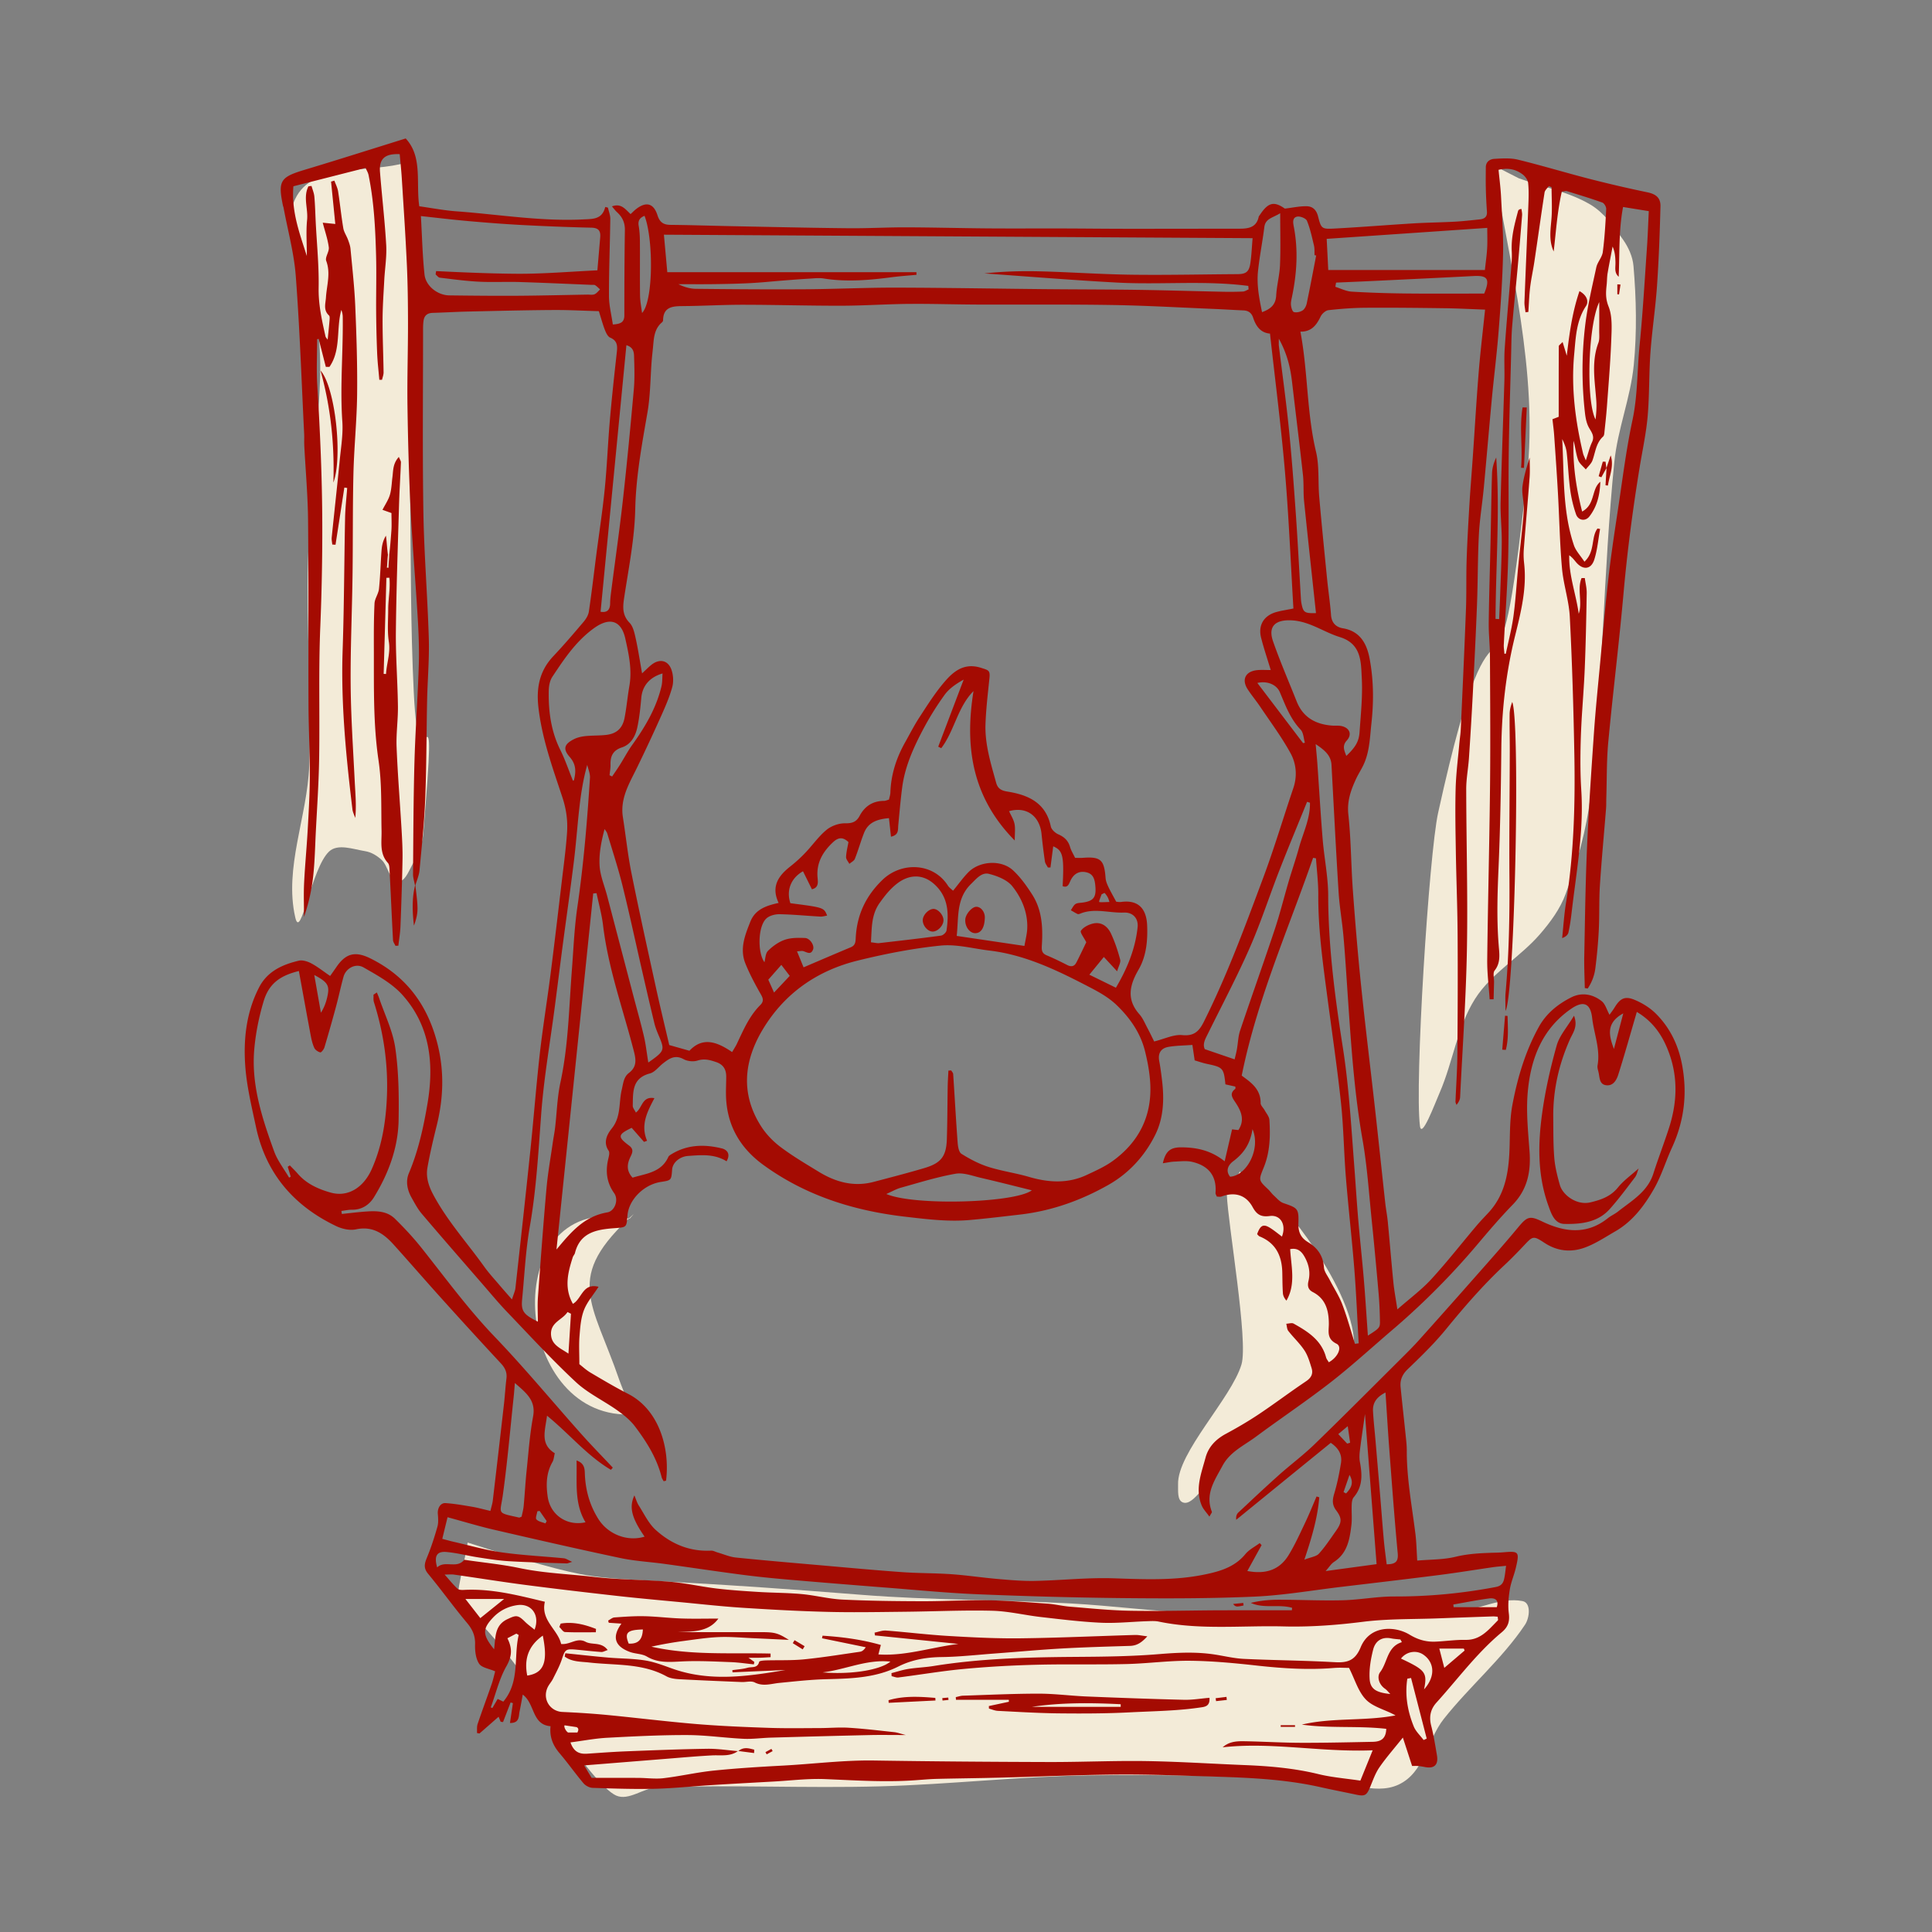 <svg xmlns="http://www.w3.org/2000/svg" viewBox="0 0 600 600"><rect x="0" y="0" width="600" height="600" fill="#808080" stroke="none"/><g fill="none" fill-rule="evenodd"><path fill="#F3EBD8" d="M145.239 479.05c-4.764 26.775-6.193 9.747 15.835 39.335.772 1.037 22.429 35.763 30.284 39.242 3.922 1.738 8.48-2.421 12.884-2.575 23.027-.804 46.102.35 69.135-.287 21.446-.593 42.797-3.036 64.249-3.4 23.636-.402 47.284.404 70.911 1.103 8.624.255 18.22 5.305 25.808 1.758 8.045-3.76 8.86-13.848 14.018-20.372 7.946-10.05 18.209-18.742 25.244-29.286 1.422-2.13 1.98-6.82-.803-7.344-6.692-1.26-13.383 2.585-20.168 3.396-23.735 2.838-62.303 1.111-80.11.404-13.464-.535-26.828-2.337-40.28-3.073-21.582-1.18-43.268-.958-64.802-2.675-94.412-7.53-72.043-1.648-111.647-12.856l-10.558-3.37zM126.354 50.438c-11.38 3.444-28.136.07-34.142 10.333-6.4 10.936 4.544 24.945 6.137 37.517.807 6.365 1.28 12.808 1.053 19.221-.665 18.792-3.198 37.491-3.724 56.287-.597 21.315 1.12 42.66.357 63.969-.565 15.779-7.875 31.781-4.334 47.168 1.719 7.47 4.917-15.194 10.477-20.47 2.715-2.576 7.53-.71 11.226-.124 1.908.302 3.703 1.4 5.118 2.715 2.017 1.874 2.238 6.067 4.935 6.626 2.093.434 3.34-2.823 4.363-4.7 1.688-3.097 3.325-6.429 3.618-9.944 4.781-57.305-1.188-8.287-2.934-43.943-1.008-20.59-.898-41.221-1.137-61.835-.29-25.039 4.5-66.249.122-91.787M463.774 51.34c5.168 30.936 13.968 64.487 10.453 96.648-10.012 91.595-7.92 14.91-27.612 104.47-2.816 12.808-7.35 84.204-5.63 97.258.53 4.018 4.548-6.764 6.158-10.483 4.108-9.49 5.413-20.29 10.946-29.026 5.08-8.02 13.972-12.919 20.177-20.106 3.225-3.735 6.263-7.848 7.957-12.483 3.58-9.801 6.522-19.975 7.691-30.344 3.887-34.483 3.96-69.311 7.433-103.838 1.023-10.174 5.04-19.899 6.035-30.075.998-10.2.79-20.533-.088-30.743-.254-2.943-1.568-5.822-3.268-8.239-2.859-4.064-5.901-8.368-10.185-10.885-6.787-3.988-14.781-5.418-22.171-8.127m-90.667 315.633c.358 9.273 6.725 45.502 4.547 52.756-3.153 10.502-19.983 27.41-19.69 37.229.058 1.929-.33 4.901 1.47 5.6 1.867.725 3.818-1.562 5.203-3.01 5.843-6.11 9.818-13.993 16.276-19.449 8.219-6.942 18.372-11.22 27.24-17.31 14.52-9.975-10.417-44.405-17.922-52.031-16.301-16.563-8.499-.6-13.048-11m-188.175 13.166c-22.14 19.912-12.955 27.121-4.567 51.638 1.161 3.393 4.921 10.82 1.338 10.676-35.339-1.431-38.673-69.609 1.858-60.788l1.371-1.526z"/><path fill="#A40B02" d="M125.993 43c2.615 2.813 3.416 6.17 3.683 9.738l.048.74.02.373.03.749.011.376.025 1.133.032 2.344.016.804c.038 1.608.12 3.218.35 4.803.793.11 1.578.228 2.357.349l2.321.362c2.307.359 4.576.691 6.857.857 2.725.197 5.446.449 8.166.719l6.799.69c7.706.774 15.42 1.442 23.199 1.158l2.73-.125.378-.024c.265-.02.526-.043.781-.076l.378-.056c1.68-.284 3.066-1.041 3.722-3.378l.07-.266.833.21c.052.235.113.469.177.703l.197.702c.195.702.368 1.404.36 2.104a600.77 600.77 0 01-.11 5.981l-.141 5.981c-.093 3.987-.171 7.974-.16 11.96.003 1.575.226 3.148.498 4.736l.364 2.05c.12.686.238 1.376.337 2.072l.44-.032c2.054-.18 3.137-.742 3.137-2.802 0-8.838.028-17.676.165-26.513.035-2.237-.752-3.922-2.274-5.375l-.212-.197a6.663 6.663 0 01-.635-.677l-.694-.843a21.338 21.338 0 00-.204-.24c1.946-.712 3.157-.06 4.245.908l.282.26.418.406.56.553.286.272c.574-.531 1.058-1.042 1.603-1.475 3.1-2.464 5.438-1.983 6.678 1.619l.076.229c.69 2.158 1.826 2.95 4.016 2.97 2.636.026 5.271.077 7.907.138l7.905.195c1.318.031 2.636.061 3.953.087l11.831.24c7.888.16 15.775.31 23.663.388 2.241.022 4.483-.014 6.725-.067l4.483-.115c2.242-.057 4.484-.103 6.725-.097 8.463.024 16.926.26 25.388.326 3.042.024 6.084.028 9.125.027l9.125-.013c1.52 0 3.042 0 4.562.004 6.724.017 13.448.1 20.172.105 7.817.005 15.635-.01 23.452-.021l11.938-.012.628-.014.41-.021c2.236-.15 4.106-.849 4.7-3.65.05-.228.257-.424.394-.632 2.575-3.89 4.39-4.262 7.724-1.92.415-.05.821-.103 1.219-.16l1.741-.254c1.322-.19 2.574-.344 3.822-.318 1.83.038 3.015 1.087 3.538 3.168l.219.849.152.55.1.328.1.298.103.27c.399.98.885 1.364 1.903 1.478l.278.023.304.013.162.002.53-.005.601-.021.676-.033c8.202-.43 16.39-1.11 24.59-1.605 4.228-.257 8.471-.291 12.702-.521 1.741-.096 3.479-.262 5.215-.443l2.602-.275c1.4-.146 2.326-.748 2.21-2.392a152.733 152.733 0 01-.344-7.062 128.434 128.434 0 01-.026-4.025l.018-2.684c.007-1.744 1.28-2.543 2.645-2.625l.986-.058c2.147-.12 4.352-.18 6.383.316 7.488 1.827 14.872 4.074 22.34 5.994a398.35 398.35 0 0017.792 4.126c2.586.54 4.166 1.634 4.095 4.365-.21 8.224-.505 16.452-1.07 24.659-.48 6.954-1.549 13.866-2.048 20.819-.47 6.554-.286 13.159-.859 19.7-.27 3.092-.775 6.164-1.32 9.233l-.707 3.944c-.155.877-.306 1.754-.45 2.632-2.127 13.01-3.85 26.064-5.019 39.206-.608 6.839-1.325 13.668-2.06 20.496l-1.106 10.242a1182.527 1182.527 0 00-1.565 15.372c-.316 3.373-.411 6.767-.472 10.164l-.048 2.912a288.713 288.713 0 01-.099 4.365l-.013.673-.013 1.345c-.007.448-.022.896-.058 1.342l-.277 3.393-.574 6.785c-.383 4.523-.755 9.047-1.049 13.576-.297 4.598-.113 9.225-.343 13.829-.198 3.98-.573 7.96-1.069 11.915a14.397 14.397 0 01-2.378 6.31l-.907-.141-.032-1.403-.08-2.805c-.051-1.87-.09-3.74-.054-5.607l.072-3.741.14-7.482c.143-7.482.312-14.963.638-22.437.52-11.93 1.33-23.848 2.156-35.762.51-7.332 1.264-14.647 1.95-21.966l1.048-11.32c.47-5.03.962-10.058 1.535-15.077.605-5.29 1.356-10.562 2.143-15.83l.795-5.265c.2-1.32.395-2.64.587-3.96l.862-5.948c.868-5.946 1.786-11.882 3.042-17.745.936-4.368 1.271-8.761 1.529-13.156l.25-4.394c.089-1.465.188-2.928.317-4.39l.102-1.096c.675-6.775 1.156-13.57 1.613-20.365l.456-6.796.234-3.397c.078-1.103.142-2.207.2-3.328l.083-1.697.24-5.362.046-.95-7.987-1.285c-.885 4.698-1.065 9.291-1.16 13.855l-.075 3.907a172.47 172.47 0 01-.12 3.903c-.936-.816-1.068-1.799-1.052-2.811l.02-.572.017-.382c.011-.254.018-.508.011-.758-.043-1.59-.14-3.178-.89-4.855l-.8 4.154c-.265 1.385-.523 2.77-.758 4.16-.197 1.175-.158 2.386-.289 3.573l-.074.71c-.183 1.876-.208 3.603.52 5.627l.144.383c.96 2.403 1.015 5.245.932 8.025l-.085 2.292c-.158 4.272-.446 8.54-.76 12.806l-.383 5.12c-.064.852-.127 1.706-.189 2.559-.112 1.566-.261 3.13-.422 4.692l-.347 3.28-.03.33c-.047.503-.122 1.028-.406 1.286-1.324 1.204-1.917 2.706-2.377 4.266l-.265.94-.262.944c-.12.418-.247.834-.394 1.242-.22.616-.65 1.157-1.11 1.686l-.399.453c-.2.226-.395.454-.573.688-.189-.225-.397-.443-.61-.66l-.427-.432c-.568-.578-1.103-1.166-1.347-1.857-.298-.847-.5-1.728-.68-2.619l-.266-1.34c-.133-.67-.277-1.34-.46-1.997-.294 7.37.771 14.529 2.662 21.982 2.03-1.106 2.742-2.778 3.27-4.47l.161-.536.158-.532.16-.526c.387-1.218.868-2.355 1.897-3.192-.13 3.899-.948 7.634-3.398 10.782-1.262 1.62-3.477 1.259-4.156-.7a39.409 39.409 0 01-1.805-7.61c-.517-3.816-.648-7.683-1.083-11.513-.165-1.446-.72-2.848-1.395-4.217.11 1.988.182 3.98.247 5.973l.135 4.212.061 1.65c.285 7.144.868 14.249 3.191 21.149.351 1.041 1.005 1.981 1.743 2.98l.757 1.025c.257.352.515.717.765 1.1 1.564-1.453 2.106-3.137 2.435-4.81l.114-.626.208-1.238.112-.605c.198-1 .471-1.948 1.016-2.784l.172-.247.804.145a77.176 77.176 0 00-.358 2.218l-.221 1.484c-.297 1.979-.626 3.947-1.228 5.828-.996 3.112-3.546 3.303-5.673.764l-.61-.736c-.418-.49-.875-.971-1.49-1.391-.079 3.257.497 6.395 1.185 9.511l.812 3.593c.374 1.677.72 3.359.953 5.06.543-1.576.498-3.228.4-4.885l-.08-1.356c-.086-1.655-.078-3.295.561-4.85l1.003.008c.047.346.103.692.162 1.038l.179 1.04c.145.865.264 1.73.25 2.594-.133 7.852-.286 15.707-.614 23.553-.108 2.61-.27 5.218-.444 7.826l-.347 5.216a254.719 254.719 0 00-.405 7.827c-.169 5.084-.221 10.195.038 15.274l.087 1.523c.54 8.397-.29 16.672-1.335 24.928l-.458 3.538-.464 3.537a464.891 464.891 0 00-.594 4.72l-.14 1.18c-.243 2.102-.534 4.209-.998 6.27-.17.759-.907 1.392-1.953 1.738.39-3.657.613-7.341 1.2-10.966 2.477-15.33 2.871-30.778 2.586-46.246-.26-14.183-.679-28.37-1.408-42.534-.12-2.357-.56-4.696-1.038-7.033l-.414-2.004c-.41-2.004-.792-4.012-.972-6.035-.345-3.897-.552-7.806-.727-11.718l-.304-7.043a428.96 428.96 0 00-.234-4.693c-.335-5.968-.757-11.931-1.17-17.894a50.32 50.32 0 00-.194-2.073l-.248-2.148c-.028-.245-.056-.494-.083-.746l1.936-.753v-9.865l.006-4.848.015-4.819.011-2.404c0-.09.053-.178.148-.285l.135-.139.5-.47.258-.258.14-.146 1.296 4.267.22-1.83c.747-6.098 1.652-12.174 3.725-18.237 2.34 1.302 2.951 3.242 2.02 4.649-2.322 3.511-2.956 7.397-3.335 11.305l-.087.938-.204 2.342-.043.467c-.97 10.385.371 20.637 2.772 30.756l.023.087.054.176.069.188.132.325.313.737.25.613c.112-.334.215-.655.313-.966l.662-2.147c.249-.793.495-1.516.797-2.202l.155-.34c.62-1.3.31-2.289-.196-3.23l-.165-.295-.366-.617a9.314 9.314 0 01-.529-.995c-.539-1.23-.784-2.632-.937-3.983a117.614 117.614 0 01.036-26.851c.51-4.405 1.404-8.77 2.351-13.122l.858-3.913c.095-.435.19-.87.283-1.304.154-.708.506-1.379.875-2.044l.368-.664c.36-.665.677-1.333.77-2.036.582-4.425.832-8.9 1.06-13.361.033-.671-.616-1.801-1.203-2.011-2.585-.928-5.206-1.758-7.832-2.571l-3.153-.972c-.136-.042-.285-.04-.476-.02l-.723.103c-.12.016-.252.03-.396.044-.867 3.775-1.354 7.639-1.774 11.544l-.492 4.702c-.083.786-.17 1.573-.26 2.36-1.183-2.545-1.132-5.156-.905-7.829l.177-1.92c.172-1.84.177-3.696.146-5.556l-.057-2.79c-.011-.62-.02-1.24-.02-1.858l-.85-.365c-.115.166-.248.33-.385.492l-.275.325c-.316.38-.601.765-.667 1.185-.443 2.85-.866 5.702-1.282 8.556l-1.24 8.563a1400.56 1400.56 0 01-.629 4.28 79.454 79.454 0 01-.378 2.282l-.411 2.278a62.63 62.63 0 00-.533 3.427c-.177 1.46-.278 2.93-.364 4.4l-.128 2.208c-.022.368-.045.735-.07 1.103l-.884.106-.056-.46-.132-.918c-.087-.613-.158-1.224-.135-1.832.378-9.96.823-19.918 1.206-29.878l.057-1.572c.057-1.836.069-3.677-.119-5.491-.098-.948-.894-2.046-1.693-2.654-2.055-1.563-4.43-2.168-7.497-1.435l.121 1.2.257 2.395c.17 1.595.326 3.188.404 4.784l.077 1.489.245 4.47c.214 3.973.388 7.948.296 11.915-.183 7.963-.75 15.923-1.375 23.866-.277 3.532-.642 7.057-1.02 10.58l-.57 5.286a460.605 460.605 0 00-.535 5.288l-.632 6.876-1.223 13.757c-.206 2.293-.415 4.585-.63 6.877a161.194 161.194 0 01-.481 4.337l-.354 2.888c-.291 2.408-.557 4.816-.682 7.233-.374 7.21-.312 14.444-.586 21.662-.35 9.209-.82 18.414-1.297 27.618-.348 6.71-.757 13.418-1.206 20.12-.065.97-.168 1.938-.28 2.906l-.228 1.935c-.186 1.612-.344 3.223-.342 4.835.008 5.1.06 10.2.12 15.302l.09 7.65c.102 8.927.171 17.852.007 26.773-.172 9.423-.648 18.84-1.163 28.257l-.39 7.063a1764.86 1764.86 0 00-.558 10.593c-.033.688-.286 1.365-1.123 2.45l-.052-.148-.122-.297c-.08-.197-.149-.394-.142-.588.047-1.214.104-2.428.164-3.641l.182-3.64c.117-2.427.216-4.854.237-7.281.107-12.46.157-24.921.077-37.381a568.087 568.087 0 00-.194-10.898l-.193-7.266c-.062-2.421-.12-4.843-.159-7.265l-.071-4.394c-.08-5.128-.13-10.257.004-15.38.075-2.811.326-5.618.602-8.424l.28-2.805c.091-.936.181-1.87.262-2.806l.09-.889.21-1.774a26.92 26.92 0 00.148-1.777l.677-14.95c.335-7.475.657-14.95.94-22.427.193-5.106.038-10.224.21-15.33.194-5.848.537-11.692.888-17.534.117-1.94.253-3.88.395-5.818l.434-5.816.208-2.908.296-4.352.574-8.705c.29-4.352.593-8.704.944-13.051.275-3.395.623-6.783.996-10.26l.656-6.061c.11-1.03.22-2.073.33-3.128l-1.31-.049-5.066-.205c-2.065-.081-4.086-.15-6.107-.176-8.209-.108-16.419-.205-24.628-.145-3.847.028-7.704.315-11.527.747-.895.102-2.014 1.105-2.436 1.98l-.218.443c-1.222 2.408-2.76 4.285-6.055 4.25.963 5.12 1.463 10.232 1.914 15.317l.367 4.154c.538 5.99 1.165 11.933 2.562 17.796.597 2.5.713 5.11.768 7.739l.045 2.368c.029 1.315.074 2.628.187 3.928.746 8.553 1.61 17.096 2.46 25.64.106 1.058.227 2.114.353 3.17l.381 3.167c.186 1.583.358 3.168.475 4.757.174 2.358 1.49 3.646 3.46 4.043l.214.039c5.38.889 7.43 4.826 8.29 9.353 1.204 6.344 1.321 12.763.672 19.246l-.198 1.906-.246 2.621-.102 1.003c-.322 3.005-.823 5.957-2.239 8.746l-.417.79-.868 1.56a25.286 25.286 0 00-.815 1.587l-.35.774c-1.43 3.221-2.438 6.424-2.023 10.25.455 4.195.66 8.416.841 12.64l.155 3.62c.106 2.413.226 4.826.402 7.234.722 9.899 1.541 19.795 2.562 29.667 1.332 12.873 2.924 25.718 4.363 38.58 1.075 9.616 2.075 19.24 3.132 28.858.216 1.979.61 3.94.8 5.922.606 6.302 1.113 12.613 1.743 18.913.058.575.128 1.149.208 1.734l.127.889.215 1.386.496 3.085.178 1.156c.7-.614 1.387-1.203 2.062-1.773l2.63-2.204 1.256-1.064c1.649-1.411 3.186-2.805 4.582-4.327 2.655-2.894 5.183-5.903 7.687-8.935l3.752-4.552a385.04 385.04 0 012.52-3.018 67.136 67.136 0 012.243-2.496l1.531-1.634c4.863-5.225 6.157-11.642 6.506-18.407l.042-.924c.024-.589.042-1.179.057-1.77l.06-2.66c.075-3.255.189-6.508.78-9.667 1.575-8.436 4.016-16.673 8.21-24.274 2.318-4.203 5.91-7.076 10.047-9.177 3.257-1.654 6.681-1.06 9.5 1.173.555.44.94 1.095 1.296 1.84l.263.574.266.596c.181.402.373.81.592 1.21.524-.747 1.096-1.474 1.575-2.258 1.7-2.781 3.148-3.641 6.128-2.421 2.456 1.007 4.904 2.52 6.767 4.394 4.397 4.424 6.981 9.85 8.116 16.082 1.582 8.674.61 16.907-2.935 24.901l-.258.57a74.735 74.735 0 00-1.47 3.471l-1.042 2.634c-.929 2.338-1.895 4.652-3.14 6.81-2.973 5.156-6.584 9.986-11.934 13.064-.414.238-.826.48-1.239.726l-1.856 1.107c-2.067 1.225-4.157 2.405-6.377 3.215-4.238 1.545-8.505 1.18-12.519-1.457l-.65-.424-.39-.246-.359-.217-.33-.188c-1.373-.75-2.032-.669-3.104.297l-.255.239-.273.27-.294.302-.846.894a144.745 144.745 0 01-5.01 5.096l-1.036.983c-6.55 6.13-12.39 12.88-18.064 19.824-2.828 3.46-5.979 6.676-9.196 9.81l-1.76 1.701-.882.847c-1.725 1.654-2.466 3.375-2.246 5.6.335 3.384.702 6.764 1.064 10.145l.535 5.072c.153 1.487.327 2.98.322 4.472-.018 5.55.635 11.028 1.39 16.496l.66 4.685c.219 1.562.433 3.124.63 4.689.148 1.184.236 2.376.308 3.626l.172 3.277c.025.46.053.933.084 1.418.772-.069 1.54-.121 2.303-.167l2.275-.127c2.26-.126 4.472-.281 6.608-.729l.71-.16c3.944-.961 7.858-1.143 11.833-1.261.997-.03 1.997-.042 2.99-.13l.68-.058.419-.032.574-.036.35-.014.323-.006.297.003.14.006.26.02.236.03c1.01.165 1.314.707 1.192 1.98l-.034.294-.022.157-.054.333-.066.359-.12.589-.254 1.125c-.16.689-.36 1.37-.573 2.048l-.433 1.354c-.36 1.128-.7 2.258-.887 3.415-.359 2.236-.583 4.578-.37 6.822l.062.559c.315 2.43-.179 4.12-1.975 5.7l-.205.176c-4.276 3.553-8.005 7.623-11.616 11.803l-1.44 1.677-2.148 2.525c-1.671 1.965-3.348 3.924-5.075 5.836-1.812 2.007-2.324 4.257-1.715 6.902l.072.296c.584 2.256.999 4.558 1.392 6.864l.391 2.305c.494 2.871-.742 4.148-3.454 3.708l-.212-.037c-.727-.137-1.459-.267-2.195-.334-.597-.055-1.204-.011-1.853-.011l-2.872-8.825c-.37.465-.734.916-1.093 1.357l-2.57 3.144c-1.307 1.609-2.513 3.14-3.616 4.742-.834 1.21-1.448 2.58-2.017 3.972l-.63 1.568-.21.519c-.06.145-.118.283-.175.415l-.167.376c-.74 1.6-1.34 2.025-2.913 1.831l-.366-.053c-.064-.01-.13-.022-.196-.034l-.42-.081-.224-.047c-.726-.156-1.453-.308-2.18-.458l-4.366-.895a239 239 0 01-4.357-.934c-9.005-2.035-18.141-2.723-27.305-3.095l-2.391-.09-2.392-.081-5.262-.163-5.74-.183c-6.698-.208-13.397-.382-20.093-.326-6.781.056-13.561.252-20.341.468l-8.136.263c-2.712.086-5.424.168-8.137.238l-4.862.107-9.727.17c-1.621.03-3.243.063-4.864.104-1.181.03-2.362.102-3.542.187l-2.362.177c-.393.03-.787.057-1.18.084-6.652.446-13.289.249-19.93-.04l-6.13-.275c-.511-.023-1.022-.045-1.534-.066-3.192-.133-6.399.06-9.607.299l-3.209.244c-1.069.08-2.138.155-3.207.214-6.455.356-12.91.706-19.364 1.109-5.815.363-11.622 1.002-17.442 1.139-6.45.152-12.912-.07-19.363-.282-.978-.032-2.2-.67-2.84-1.426-2.194-2.592-4.181-5.36-6.322-7.996l-1.086-1.306c-2.043-2.397-3.18-5.005-2.827-8.416-2.888-.243-4.09-1.932-5.024-3.923l-.204-.447-.592-1.373-.202-.46-.104-.228-.217-.452c-.556-1.121-1.24-2.166-2.293-2.94l-.49 2.725a76.718 76.718 0 01-.49 2.508c-.025.12-.047.243-.066.369l-.035.254-.084.642-.04.25a5.93 5.93 0 01-.022.122l-.055.242c-.244.953-.823 1.73-2.678 1.707l.904-6.166-.704-.215-2.35 6.092-.733-.085-.652-1.566-5.936 5.204-.779-.158c.013-.208.016-.42.016-.632l-.001-.636c.003-.53.03-1.05.19-1.525 1.386-4.124 2.915-8.201 4.334-12.315.24-.695.437-1.405.615-2.09l.378-1.487c.04-.157.08-.311.121-.461a14.525 14.525 0 00-1.066-.413l-.54-.182-.793-.263c-1.122-.379-2.11-.78-2.592-1.514-1.052-1.603-1.307-3.977-1.249-6 .074-2.59-.738-4.493-2.314-6.445l-.22-.266a193.15 193.15 0 01-4.552-5.676l-2.97-3.838a222.896 222.896 0 00-4.53-5.695c-1.235-1.492-1.197-2.698-.712-4.123l.136-.377.153-.389.081-.2c1.281-3.093 2.311-6.305 3.23-9.53.296-1.042.262-2.208.18-3.338l-.054-.673c-.14-1.72.81-3.432 2.396-3.326 2.09.14 4.173.448 6.248.793l2.072.35c.803.138 1.6.314 2.415.509l2.529.62.668.158.173-.697.24-.923.14-.556c.084-.36.151-.7.191-1.045a6883.815 6883.815 0 003.484-30.08c.295-2.595.432-5.21.755-7.801.237-1.902-.412-3.31-1.702-4.697a1840.968 1840.968 0 01-18.153-19.844c-5.09-5.642-10.064-11.387-15.146-17.036l-.417-.456-.423-.442c-2.906-2.97-6.197-4.885-10.918-3.866-1.89.408-4.295-.142-6.107-1.008-12.964-6.19-21.594-16.044-24.778-30.167l-1.094-5.043c-1.048-4.846-2.036-9.717-2.38-14.621-.59-8.344.355-16.667 4.304-24.32 2.274-4.407 6.16-6.541 10.535-7.814l.695-.194c.35-.094.701-.183 1.055-.267 1.185-.283 2.76.208 3.905.815 1.14.606 2.214 1.339 3.338 2.137l1.484 1.057c.34.24.69.484 1.05.73l1.07-1.514.57-.814.284-.415c2.942-4.331 5.905-5.024 10.563-2.72 11.256 5.565 17.88 14.642 20.887 26.703 2.107 8.45 1.812 16.776-.259 25.15-1.075 4.347-2.116 8.713-2.892 13.12-.507 2.88.32 5.608 1.72 8.252 2.432 4.6 5.46 8.77 8.594 12.866l1.347 1.752 2.028 2.623a184.688 184.688 0 013.966 5.309c.905 1.265 1.913 2.458 2.935 3.639l1.228 1.416c.204.237.407.474.608.712l.477.56 1.256 1.447 2.083 2.377.1-.317.193-.577.41-1.18.068-.201.12-.38c.089-.304.152-.585.183-.87 1.575-14.235 3.152-28.47 4.633-42.716 1.043-10.037 1.813-20.103 2.945-30.13.461-4.083 1.026-8.154 1.606-12.225l.87-6.105c.287-2.036.566-4.072.827-6.111.74-5.782 1.442-11.57 2.133-17.358l1.373-11.578.229-1.9.462-3.802c.38-3.168.734-6.339.955-9.518.258-3.713-.236-7.326-1.453-10.994l-1.926-5.764-.621-1.886c-2.158-6.607-4.097-13.283-4.894-20.284-.692-6.086.341-11.331 4.63-15.875 3.24-3.432 6.315-7.024 9.366-10.627.767-.905 1.5-2.076 1.67-3.211.424-2.828.798-5.663 1.158-8.5l.712-5.675c.118-.946.238-1.892.36-2.837.907-7.013 1.99-14.008 2.7-21.041.71-7.067.972-14.18 1.583-21.258.5-5.79 1.104-11.572 1.739-17.35l.425-3.843.038-.37.03-.364c.117-1.617-.098-2.998-2.122-3.86-.654-.278-1.14-1.187-1.485-2.002l-.15-.367c-.26-.664-.491-1.34-.718-2.052l-.272-.873-.572-1.886-.32-1.032a378.121 378.121 0 01-3.11-.1l-3.152-.114c-2.642-.092-5.316-.167-7.99-.148-5.816.04-11.632.15-17.449.276l-8.724.196c-3.729.085-7.456.31-11.185.417-1.63.047-2.583.804-2.82 2.39-.127.86-.159 1.74-.159 2.61 0 3.794-.007 7.587-.018 11.38l-.034 11.38c-.03 11.379-.031 22.758.153 34.134.106 6.539.43 13.074.776 19.61l.346 6.535c.226 4.357.432 8.715.56 13.075.11 3.696-.04 7.399-.21 11.104l-.147 3.175c-.07 1.588-.132 3.176-.166 4.764a887.939 887.939 0 00-.115 6.815l-.086 6.817c-.072 5.68-.161 11.359-.388 17.033-.216 5.417-.69 10.824-1.2 16.228l-.577 6.078c-.087.942-.371 1.866-.679 2.788l-.31.922c-.102.307-.2.615-.288.924l.095.89.21 1.78c.174 1.484.335 2.967.351 4.453.021 1.808-.424 3.62-1.11 5.405-.472-4.17-.668-8.313.338-12.441a17.825 17.825 0 00-.166-.794l-.184-.793c-.149-.662-.274-1.323-.269-1.982.094-11.592.12-23.187.442-34.774.106-3.785.278-7.567.468-11.35l.39-7.564c.194-3.782.374-7.565.492-11.35.156-4.964-.062-9.954-.358-14.918-.665-11.18-1.639-22.341-2.196-33.524-.528-10.581-.81-21.178-.962-31.771-.123-8.598.17-17.202.161-25.802-.007-6.107-.077-12.22-.357-18.318a945.809 945.809 0 00-.85-15.317l-.725-11.483c-.154-2.475-.427-4.942-.644-7.401-4.605-.193-6.444 1.406-6.118 5.567.198 2.52.43 5.038.667 7.555l.473 5.034c.31 3.357.594 6.715.786 10.078.11 1.924-.016 3.861-.186 5.802l-.227 2.495c-.073.832-.14 1.664-.184 2.495l-.084 1.538-.175 3.077c-.142 2.564-.262 5.129-.27 7.694-.006 2.346.036 4.692.092 7.038l.12 4.693c.04 1.564.077 3.128.098 4.693.01.772-.314 1.549-.483 2.323h-.837l-.122-1.362-.258-2.726a84.05 84.05 0 01-.293-4.093 379.53 379.53 0 01-.315-13.023c-.011-1.461-.009-2.922 0-4.384l.031-4.384c.02-2.922.025-5.844-.056-8.764-.23-8.334-.646-16.667-2.334-24.868-.082-.4-.241-.785-.417-1.153l-.394-.8a7.397 7.397 0 01-.117-.253l-22.41 5.705c-.472 5.506.674 10.51 2.215 15.551l.376 1.211.193.607.59 1.826.8 2.459c0-.58-.006-1.152-.015-1.714l-.033-1.666-.034-1.623c-.041-2.14-.044-4.185.161-6.21.117-1.154.013-2.327-.115-3.502l-.112-1.022-.063-.634c-.163-1.795-.162-3.574.71-5.275l.951-.113c.305 1.1.78 2.184.88 3.303.118 1.303.191 2.61.25 3.92l.111 2.618c.02.436.039.873.06 1.309.074 1.464.163 2.928.257 4.392l.286 4.393c.245 3.905.442 7.809.37 11.708-.075 4.142.612 8.085 1.454 12.02l.344 1.574.331 1.489c.035.157.128.301.25.462l.199.255c.071.092.146.19.22.3l.343-3.365c.053-.54.104-1.074.15-1.605l.118-1.399c.033-.474.025-.954-.198-1.157-1.26-1.15-1.284-2.482-1.14-3.822l.148-1.205.04-.398.014-.197c.032-.52.085-1.038.147-1.555l.1-.775.216-1.549c.335-2.452.563-4.91-.383-7.446-.188-.506-.016-1.125.217-1.775l.273-.742c.209-.58.379-1.16.311-1.687-.186-1.461-.558-2.899-.974-4.38l-.549-1.937a69.643 69.643 0 01-.36-1.334l3.903.396-1.313-13.158 1.027-.298c.088.246.185.49.285.735l.3.732c.247.61.47 1.225.57 1.859.6 3.804.975 7.644 1.615 11.439.104.616.357 1.205.64 1.79l.344.703c.173.352.338.706.471 1.068.34.923.694 1.883.783 2.85l.188 1.984.386 3.968c.383 3.968.74 7.939.906 11.917.381 9.085.68 18.186.576 27.275-.093 8.214-.947 16.418-1.145 24.633-.128 5.287-.162 10.576-.182 15.865l-.03 7.934c-.013 2.645-.033 5.29-.07 7.934a880.278 880.278 0 01-.212 10.206l-.172 6.803c-.138 5.67-.245 11.338-.197 17.006.05 5.797.303 11.593.603 17.388l.53 9.934.169 3.29.142 2.425c.156 2.697.27 5.409-.015 8.189-.3-.89-.766-1.757-.876-2.668l-.391-3.285c-1.737-14.785-3.083-29.585-2.703-44.515l.05-1.66c.259-7.614.378-15.233.481-22.853l.125-9.144c.044-3.048.094-6.096.157-9.143.056-2.69.34-5.377.559-8.064l.09-1.152-.879-.12-2.742 17.752-1.009-.065-.033-.314-.084-.63c-.055-.419-.097-.836-.056-1.246.614-6.035 1.272-12.066 1.895-18.1l.608-6.034c.052-.528.11-1.057.168-1.586l.271-2.385c.296-2.652.537-5.307.355-7.926-.395-5.69-.3-11.369-.14-17.046l.148-5.11c.095-3.406.166-6.812.121-10.22a6.143 6.143 0 00-.443-2.263c-.57 2.032-.745 4.163-.89 6.301l-.116 1.73-.062.813c-.246 2.973-.711 5.888-2.387 8.493l-.237.354-1.126-.014-2.218-8.668-.477.076c0 .952-.01 1.905-.023 2.858l-.044 2.86c-.043 2.86-.062 5.719.112 8.566.89 14.549 1.537 29.094 1.555 43.68a723.185 723.185 0 01-.615 31.273c-.286 6.83-.322 13.672-.313 20.515l.02 8.798c.005 3.91-.004 7.821-.067 11.73-.068 4.288-.268 8.574-.497 12.86l-.424 7.714c-.046.857-.09 1.714-.134 2.57l-.07 1.492-.126 2.985c-.128 2.984-.277 5.968-.609 8.93a58.127 58.127 0 01-2.843 12.595l-.005-1.319-.043-3.956c-.014-1.758-.006-3.515.08-5.268.091-1.86.213-3.718.346-5.575l.414-5.571c.137-1.858.266-3.715.368-5.574l.205-3.72c.234-4.34.434-8.685.443-13.028.015-7.207-.382-14.415-.412-21.624-.023-5.487-.029-10.974-.03-16.46v-16.46c-.006-8.23-.028-16.46-.109-24.69-.041-4.207-.268-8.412-.531-12.616l-.401-6.308a407.742 407.742 0 01-.242-4.205l-.024-.933.01-1.87a20.666 20.666 0 00-.024-.932c-.136-2.72-.264-5.439-.39-8.159l-.56-12.24c-.443-9.519-.93-19.035-1.65-28.533-.3-3.959-1.032-7.884-1.849-11.803l-.998-4.7a192.36 192.36 0 01-.945-4.706c-.045-.244-.157-.476-.207-.72l-.122-.604-.164-.857a43.252 43.252 0 01-.048-.272l-.089-.526a30.44 30.44 0 01-.039-.253l-.07-.489-.03-.235-.049-.454a15.12 15.12 0 01-.035-.432l-.021-.41c-.093-2.734.864-4.044 3.596-5.213l.413-.17.439-.17.465-.17.747-.254.533-.173.562-.175.59-.18c3.452-1.036 6.899-2.092 10.36-3.164l5.204-1.62 13.206-4.133 2.69-.838zm15.08 446.02c-.545-.077-1.1-.073-1.672-.054l-.87.029c-.148.003-.296.006-.446.006l.405.457 1.487 1.71c.706.807 1.378 1.547 2.105 2.227.395.367 1.212.398 1.875.372l.162-.007c6.397-.333 12.571.764 18.703 2.161l1.599.37 1.597.38 3.194.77c-.672 2.895.326 5.043 1.623 7.025l.304.454.958 1.374c.941 1.349 1.819 2.705 2.167 4.266.921.091 1.757-.099 2.558-.349l.477-.155.706-.238c1.169-.382 2.317-.652 3.616-.064l.261.13c.558.299 1.19.423 1.853.507l.447.05.68.073c1.371.157 2.772.444 3.861 1.927a8.943 8.943 0 00-.419.145l-.71.275c-.319.12-.595.2-.864.18-2.602-.185-5.196-.483-7.794-.73l-.435-.038-.397-.03-.363-.02a10.639 10.639 0 00-.17-.005l-.314-.002c-1.198.018-1.694.357-2.152 1.385l-.114.27-.115.302-.179.51-.193.586c-.455 1.401-1.09 2.746-1.756 4.078l-.67 1.33c-.11.22-.221.442-.33.664a7.39 7.39 0 01-.508.853l-.57.823a7.909 7.909 0 00-.517.85c-1.848 3.627.546 7.612 4.523 7.795 4.601.212 9.205.494 13.79.933 2.315.222 4.63.461 6.944.707l6.94.748c4.627.498 9.255.981 13.891 1.367 7.44.618 14.911.923 22.374 1.18 3.341.116 6.686.12 10.03.105l4.015-.024c.669-.004 1.338-.007 2.006-.008 2.986-.007 5.985-.287 8.956-.098 2.942.185 5.878.474 8.811.79l5.278.578c.32.035.638.098.981.182l.426.111 1.538.43c.2.054.411.11.636.167l-2.358-.006-4.301-.02h-1.348c-1.11.004-2.194.014-3.278.039-10.21.23-20.42.506-30.629.796-.842.024-1.684.078-2.527.138l-1.685.123c-1.403.097-2.805.168-4.202.102-1.946-.092-3.89-.25-5.835-.421l-2.916-.259c-2.915-.254-5.83-.476-8.747-.484-8.307-.023-16.62.397-24.92.844-2.048.11-4.087.377-6.151.678l-3.119.464c-.699.102-1.402.201-2.112.294 1.027 2.974 2.784 3.626 5.007 3.519l.203-.012 4.098-.282c2.732-.185 5.465-.357 8.2-.463 8.34-.325 16.682-.66 25.026-.781 1.886-.028 3.774.144 5.662.343l1.888.202c.63.066 1.26.13 1.888.183l.072-.049.048.061-.12-.012c-1.569 1.14-3.294 1.302-5.052 1.311l-.587-.001-.883-.008c-.49-.004-.982-.001-1.47.025-4.235.226-8.462.59-12.69.937l-27.039 2.17 2.32 3.874 10.31-.006 2.837.006 1.414.007c.65.003 1.3.03 1.951.062l1.303.07c1.519.08 3.034.138 4.522-.04 2.073-.245 4.135-.585 6.196-.938l3.09-.53c2.061-.347 4.125-.667 6.2-.88 7.175-.736 14.386-1.18 21.591-1.564 2.223-.119 4.444-.277 6.663-.448l4.993-.393c5.549-.435 11.101-.822 16.687-.735 18.057.28 36.118.415 54.177.468 3.026.008 6.052-.028 9.078-.08l9.077-.168c4.034-.067 8.068-.106 12.1-.044 6.125.094 12.246.375 18.367.673l6.121.297c1.02.049 2.04.096 3.06.141l3.061.13c7.73.308 15.391.964 22.954 2.812 2.577.63 5.218.995 7.904 1.34l2.024.257c1.015.13 2.037.266 3.063.42l3.82-9.42c-5.513.224-10.916-.015-16.255-.357l-2.664-.179-3.98-.278-2.643-.177c-7.04-.454-14.017-.72-21.042.06 1.8-1.62 3.913-1.882 6.016-1.886l.547.004c1.67.025 3.34.074 5.01.131l5.008.182c2.505.09 5.01.164 7.514.173 5.343.02 10.687-.068 16.03-.173l6.41-.13c.116-.001.23-.005.343-.01l.336-.023c1.941-.164 3.496-.962 3.592-4.001-3.697-.42-7.392-.503-11.078-.549l-2.764-.032c-4.142-.052-8.272-.153-12.38-.73 4.595-1.085 9.273-1.36 13.966-1.56l3.25-.135c3.974-.173 7.945-.412 11.873-1.163-.935-.53-1.935-.975-2.938-1.401l-.859-.363c-1.998-.843-3.937-1.69-5.323-3.087-1.425-1.436-2.373-3.346-3.279-5.402l-.974-2.244a44.068 44.068 0 00-1.062-2.265l-.32-.003-1.852-.04a25.787 25.787 0 00-2.529.064c-7.748.645-15.44.168-23.147-.654l-1.102-.12c-6.8-.752-13.646-1.394-20.478-1.458-3.037-.029-6.076.154-9.115.375l-4.56.337c-2.028.142-4.055.263-6.084.31-3.5.083-7 .1-10.501.103l-7.003-.002c-3.501.004-7.002.026-10.5.116-7.465.192-14.938.605-22.37 1.296-3.408.316-6.803.763-10.196 1.24l-6.106.865c-1.357.19-2.715.374-4.074.547-.376.048-.77-.037-1.166-.146l-.476-.137a6.791 6.791 0 00-.475-.12l-.044-.95.654-.171 1.958-.54c.87-.235 1.744-.449 2.63-.588 2.581-.408 5.214-.488 7.793-.904 13.903-2.245 27.908-2.687 41.945-2.82l3.12-.024c8.338-.056 16.701-.166 25.002-.852 5.758-.476 11.431-.757 17.141.103a66.52 66.52 0 011.673.277l2.506.455c1.672.3 3.345.563 5.026.643 8.267.39 16.549.482 24.815.856l3.541.179c3.833.216 6.14-.568 7.793-4.362l.114-.27c2.798-6.784 10.357-6.71 15-4.039l.205.122c2.625 1.585 5.172 2.29 8.07 2.163 2.768-.121 5.535-.51 8.297-.553h1.035c2.931.057 4.992-1.216 6.818-2.864l.433-.403.427-.414.631-.636 1.254-1.29.422-.424c.083-.082.08-.252.05-.462l-.064-.409a3.403 3.403 0 01-.032-.288l-.317-.025-.607-.053a5.447 5.447 0 00-.584-.015c-5.607.19-11.21.385-16.816.6-1.962.075-3.928.119-5.895.157l-2.95.057c-4.917.1-9.828.25-14.68.86-7.725.974-15.427 1.57-23.169 1.463l-1.452-.028c-2.992-.076-5.99-.054-8.987-.008l-5.95.1-1.993.024c-7.305.07-14.602-.11-21.848-1.616-.934-.195-1.922-.182-2.9-.146l-.834.03c-1.182.04-2.365.103-3.548.171l-2.366.14c-2.76.158-5.518.285-8.265.16-4.522-.206-9.037-.672-13.545-1.182l-5.07-.581a91.077 91.077 0 01-4.053-.573l-3.035-.494c-2.697-.435-5.394-.822-8.102-.891-4.475-.113-8.954-.06-13.435.034l-6.72.154c-2.241.05-4.482.095-6.722.118l-8.011.092c-5.341.057-10.683.086-16.02-.045-8.82-.217-17.636-.7-26.44-1.265-4.037-.26-8.067-.638-12.096-1.035l-4.834-.48c-.806-.078-1.612-.157-2.418-.233l-7.889-.742c-3.944-.373-7.887-.76-11.824-1.2-9.53-1.068-19.056-2.182-28.565-3.417-7.38-.96-14.73-2.15-22.099-3.196zm96.641 55.125l1.855-1.013.383.692-1.852 1.003-.386-.682zm-4.267-.972l.79.204-.046 1.043-4.877-.628.138-.11c1.22-.915 2.413-.86 3.6-.601l.395.092zm209.631-3.23l-4.864-18.835-1.159.227c-.792 5.112.073 10.066 1.99 14.813.34.844.9 1.6 1.508 2.335l.794.942c.176.209.35.42.518.632l.246.32.967-.434zm-267.706-4.133c-.354.253.206 1.613.93 2.162l.116.08h2.912l.007-.033.034-.09.111-.257c.15-.374.27-.914-.373-1.283l-.328-.059-.974-.148-1.403-.205-.703-.109a10.25 10.25 0 01-.329-.058zm222.361-.038h4.447l.001.511h-4.447v-.512zm-75.15-9.79c4.96-.001 9.917.67 14.882.876 10.073.416 20.147.781 30.224 1.03 1.4.034 2.804-.084 4.242-.237l2.184-.24c.493-.052.99-.102 1.495-.144.15 2.04-.75 2.599-1.858 2.844l-.26.052-.397.064-.535.075c-4.792.698-9.618.957-14.444 1.164l-4.344.183c-.965.042-1.93.087-2.894.137-7.33.382-14.69.393-22.036.316-3.951-.042-7.902-.212-11.852-.41l-7.11-.368c-.926-.046-1.835-.456-2.752-.698l-.036-.792 6.223-1.332-.022-.607h-16.409l-.063-.84.323-.071.645-.16c.43-.104.86-.196 1.292-.21l2.611-.088 5.223-.188c5.222-.187 10.445-.355 15.667-.356zm-161.499-18.22l-.73-.428-2.778 1.446c1.55 3.078 1.43 5.484-.138 8.382l-.162.292c-1.218 2.145-2.089 4.487-2.884 6.873l-.428 1.304-.5 1.545a91.95 91.95 0 01-1.044 3.065l.5.196 1.637-2.821 1.747.845c2.632-3.124 3.415-6.612 3.751-10.185l.068-.795.082-1.197.068-1.2.045-.822.047-.823c.117-1.918.285-3.824.72-5.677zm159.36 22.323h27.605l-.01-.823c-9.253-.463-18.5-.553-27.596.823zm-31.73-2.925l1.757.137.048.81-14.53.72-.049-.808c4.201-1.24 8.48-1.168 12.774-.86zm88.81.238l3.369-.415.108.95-3.34.372-.136-.907zm-84.886-.04l1.854-.163.07.728-1.853.195-.071-.76zm139.44-18.536c-2.975-.596-4.962.839-5.63 3.464-.75 2.956-1.287 6.108-1.097 9.122.177 2.797 1.644 3.96 5.002 4.502l.546.081.578.071c.1.012.2.022.301.033a18.717 18.717 0 01-.398-.418l-.49-.534a5.149 5.149 0 00-.57-.546l-.148-.108c-1.968-1.346-2.622-3.787-1.543-5.21.466-.614.83-1.296 1.15-2.006l.209-.478.2-.483.486-1.215.2-.482c.847-1.996 1.924-3.829 4.494-4.63l-.455-.826c-.945-.11-1.904-.152-2.835-.337zm9.955 5.046c-2.204-1.514-5.265-.963-6.945 1.219l1.328.632.896.439.551.277.516.267.481.258.447.25c.072.04.143.081.212.122l.398.24.188.119.351.234c1.851 1.278 2.34 2.434 2.167 4.424l-.038.371a14.01 14.01 0 01-.025.193l-.059.402-.07.423-.083.446-.093.47c3.81-4.281 3.033-8.551-.222-10.786zm-166.84-7.48c6.448.493 12.875 1.296 19.327 1.675l3.713.212c6.192.34 12.395.594 18.587.521 6.613-.078 13.225-.285 19.836-.512l7.933-.276c2.644-.09 5.288-.178 7.933-.254a8.91 8.91 0 011.406.092l.52.072.863.127.648.087c.113.015.23.03.349.043-1.775 1.97-3.265 2.906-5.37 2.971l-6.083.187c-5.07.16-10.14.34-15.204.627-2.983.169-5.964.385-8.944.617l-8.937.714-2.98.229c-.994.074-1.988.155-2.981.239l-2.982.254c-2.981.253-5.963.486-8.946.573l-1.492.031c-4.533.054-8.854.766-12.874 2.678l-.501.245c-5.412 2.727-11.115 3.476-16.918 3.767l-1.246.055-1.247.045-1.876.055-1.253.033c-3.383.089-6.763.387-10.14.719l-4.34.431c-.282.028-.564.064-.845.104l-1.678.265c-1.674.252-3.345.371-5.092-.521-.613-.313-1.388-.294-2.192-.228l-.81.072c-.359.03-.715.05-1.057.035l-7.738-.323a953.49 953.49 0 01-11.602-.554c-1.35-.075-2.84-.256-3.988-.889-4.632-2.553-9.58-3.244-14.585-3.61l-1.113-.077-2.786-.17c-1.486-.09-2.97-.185-4.448-.328l-1.106-.116c-.435-.05-.874-.087-1.314-.123l-.66-.054c-1.977-.166-3.94-.405-5.607-1.671l.192-1.023c4.406.449 8.808.949 13.22 1.335a90.56 90.56 0 003.125.207l2.087.106c2.086.107 4.168.24 6.22.561 2.21.345 4.377 1.056 6.514 1.818l1.917.691c8.918 3.215 17.902 2.97 26.904 1.781l1.287-.175 1.286-.187.643-.098 1.287-.2 1.93-.314 1.93-.325-16.423.721-.064-.67c1.395-.206 2.822-.293 4.186-.605l.58-.148a3.4 3.4 0 01.528-.1l.278-.028.568-.043c.95-.08 1.873-.275 2.206-1.674.039-.165.449-.274.926-.342l.325-.04.324-.027.304-.018.138-.005c.792-.024 1.586-.036 2.38-.043l3.574-.021c1.984-.019 3.965-.071 5.932-.265 3.23-.319 6.45-.755 9.667-1.221l5.788-.854c.643-.094 1.286-.187 1.93-.279.583-.084 1.133-.404 1.805-1.402l-13.586-2.791.169-.801c6.029.387 12.005 1.148 18.11 2.88l-.763 2.941c4.867.321 9.545-.463 14.302-1.39l3.988-.786c2.143-.415 4.316-.805 6.544-1.086l-25.915-2.649-.102-.863c.217-.041.435-.092.653-.146l.982-.252c.654-.162 1.306-.288 1.944-.239zm-106.622 1.567c-4.546 3.213-5.843 7.348-4.834 12.413 4.314-.64 5.824-3.132 5.461-8.11l-.051-.598a26.58 26.58 0 00-.032-.307l-.076-.632a33.075 33.075 0 00-.045-.325l-.101-.668-.117-.691-.133-.715a54.798 54.798 0 00-.072-.367zm86.868 11.419c2.992.248 5.983.248 8.757.041l.868-.072.853-.086a45.808 45.808 0 001.651-.21l.796-.124c3.665-.608 6.614-1.616 8.16-2.89-4.032-.436-7.84.355-11.613 1.297l-3.14.796c-2.095.523-4.194 1.001-6.332 1.248zm199.163-7.393h-7.613l1.551 5.992 6.307-5.373-.245-.62zm-254.46-10.05c3.81.09 7.61.579 11.422.708 2.18.074 4.364.073 6.562.058l3.31-.024c.554-.003 1.11-.005 1.667-.005-2.154 2.956-5.156 3.731-8.342 4.003l-.6.045-.602.037-.908.042-1.818.07-.302.014h26.13l.71.007.65.015.596.027c1.907.109 3.055.438 4.709 1.356l.512.293c.177.104.36.214.55.331l.597.37-8.488-.4-2.378-.106c-.712-.031-1.424-.07-2.136-.11l-2.136-.123c-2.137-.12-4.272-.213-6.401-.133-2.518.093-5.03.394-7.539.728l-3.222.434a118.327 118.327 0 00-10.39 1.819c7.89 1.79 15.889 2.035 23.9 2.065l3.278.004h3.278l2.185.008c1.456.01 2.911.028 4.366.063l.016 1.118-2.163.129a41.203 41.203 0 01-1.927.057l-1.322-.001-1.461-.007 1.818 1.303-.141.758-1.016-.11-2.031-.236c-1.354-.156-2.71-.298-4.067-.35l-4.353-.171c-3.387-.127-6.776-.212-10.154-.082l-.387.017-2.251.113-.736.03c-2.815.096-5.567-.061-8.248-1.644-1.527-.902-3.608-.802-5.327-1.45-4.71-1.772-5.535-4.697-2.56-8.772l-3.936-.265-.19-.681c.13-.068.26-.146.389-.227l.387-.249c.387-.246.776-.469 1.179-.498l2.07-.145c2.415-.164 4.836-.29 7.25-.233zm46.06 8.373l.55-.928 3.13 1.87-.598.983-3.082-1.926zm-80.195-4.185c1.774-4.575-.996-8.246-5.352-7.63-3.024.429-5.649 1.79-7.75 4.089-2.85 3.115-3.064 4.866-.231 8.641l.37.483c.128.164.262.332.401.505l.088-.791.149-1.547.052-.501.058-.494c.02-.163.042-.325.067-.485l.078-.475c.383-2.115 1.207-3.91 3.64-5.063l.43-.202.395-.18c1.96-.868 2.676-.784 4.611 1.156.506.507 1.064.962 1.648 1.423l.892.703c.15.12.302.242.454.368zm33.639-.072l-.526.018-.494.024-.462.032-.43.038c-2.698.28-3.45 1.078-2.906 3.08l.094.317.114.337c.061.174.13.355.207.544 3.367.191 4.28-1.702 4.403-4.39zm-14.556-.17l-.05 1.042-1.37.004-2.74.016c-1.827.007-3.652-.004-5.474-.095-.325-.016-.637-.307-.945-.659l-.461-.545a4.938 4.938 0 00-.348-.372l.418-1.042c3.845-.653 7.444.268 10.97 1.65zm-28.537-9.298h-12.015l4.627 5.947 7.388-5.947zm-17.565-25.39l-1.637 6.714 2.065.552.732.19.357.087.355.084c.764.174 1.527.355 2.289.54l3.429.842c3.048.747 6.1 1.46 9.192 1.9 3.49.498 7.005.813 10.525 1.099l3.52.282c1.76.141 3.52.288 5.276.46.303.03.598.139.931.297l.348.172.593.304c.215.108.45.222.71.337l-.372.113-.877.291-.167.047a1.063 1.063 0 01-.287.033l-7.664-.243c-3.406-.111-6.811-.241-10.212-.442-2.487-.147-4.966-.487-7.437-.86l-2.117-.323a72.66 72.66 0 01-2.972-.533l-1.977-.39c-1.648-.321-3.297-.614-4.96-.756-3.013-.26-3.874 1.277-2.865 4.786.917-.883 2.012-1.015 3.144-1l.524.017.79.035c1.403.052 2.782-.02 3.874-1.335.062-.075.236-.068.417-.043l.311.049c1.006.147 2.014.284 3.022.419l4.54.598c2.52.34 5.035.706 7.526 1.18l1.492.3c4.45.937 8.946 1.405 13.447 1.812l2.7.24c2.251.2 4.5.404 6.743.665 3.65.424 7.324.639 11.003.814l5.52.253c2.453.118 4.904.255 7.348.463 2.187.184 4.361.514 6.533.872l2.606.437c1.738.29 3.477.57 5.223.778 4.324.517 8.68.798 13.03 1.068 1.119.07 2.24.12 3.36.163l3.365.119c2.243.08 4.484.176 6.715.382 1.407.13 2.809.34 4.208.57l2.097.352c2.097.353 4.194.683 6.304.786 8.195.4 16.41.49 24.618.517 2.28.007 4.562-.037 6.843-.094l4.561-.123c3.042-.079 6.082-.138 9.121-.088 4.33.07 8.66.344 12.985.653l5.56.403c2.35.167 4.67.75 7.018.94l1.692.14 5.075.432c3.948.329 7.899.617 11.852.689 5.112.092 10.226.051 15.341-.01l6.138-.077c2.046-.024 4.092-.044 6.138-.053l7.55-.016 15.1.01.08-.761c-1.625-.48-3.32-.53-5.027-.528l-1.755.006c-2.056-.007-4.102-.126-6.04-1.013 2.956-.731 5.884-.988 8.81-.984 1.464.002 2.927.02 4.39.044l6.585.127c2.927.05 5.852.074 8.775-.002 2.053-.053 4.104-.242 6.154-.453l2.46-.257c2.459-.253 4.917-.473 7.375-.465 10.62.035 21.093-.96 31.51-2.942 1.533-.292 2.22-1.03 2.541-2.264.167-.638.272-1.292.367-1.999l.17-1.338c.04-.314.083-.64.133-.98l-.44.044-1.937.185-.69.072-.663.08c-.11.014-.219.03-.328.045l-2.768.407-5.535.836c-2.767.416-5.536.82-8.312 1.174-6.138.781-12.281 1.525-18.426 2.258l-12.288 1.46c-2.225.265-4.45.56-6.674.86l-3.337.452c-5.56.748-11.124 1.447-16.708 1.694-13.556.6-27.15.597-40.724.462-15.057-.15-30.116-.578-45.162-1.19-5.937-.242-11.867-.701-17.795-1.191l-5.081-.423c-1.694-.14-3.388-.279-5.082-.411-10.3-.804-20.597-1.633-30.89-2.521-4.837-.418-9.673-.9-14.486-1.528-3.207-.42-6.41-.865-9.613-1.318l-9.608-1.37c-1.601-.227-3.203-.452-4.806-.672-1.141-.157-2.287-.29-3.435-.416l-2.295-.247c-2.678-.289-5.35-.601-7.972-1.156-13.14-2.781-26.236-5.778-39.322-8.805-2.349-.544-4.679-1.169-7.052-1.83l-4.822-1.354c-.82-.23-1.648-.459-2.489-.687zm325.843 27.94c.75-2.24-.558-2.954-2.418-2.708-2.118.28-4.227.645-6.333 1.024l-3.158.574c-.527.095-1.054.188-1.58.28l.091.83h13.398zm-78.726-1.317l.09.793c-.597.106-1.189.26-1.789.305-.466.034-.94-.067-1.446-.783l3.145-.315zM112.911 300.446c-2.49-1.431-5.488.275-6.22 2.878-.842 2.993-1.464 6.046-2.273 9.049a493.448 493.448 0 01-3.662 12.905c-.187.625-.978 1.618-1.28 1.547-.71-.167-1.57-.745-1.868-1.39-.567-1.223-.875-2.592-1.127-3.931-1.25-6.643-2.447-13.296-3.663-19.945-5.904 1.446-9.315 3.947-10.952 9.419-1.45 4.85-2.472 9.925-2.906 14.967-.765 8.9 1.305 17.347 4.069 25.622l.454 1.34.23.67.47 1.335.475 1.334.48 1.332c.63 1.737 1.61 3.347 2.632 4.942l1.026 1.594c.227.354.45.71.667 1.068l.32.539.512-.284-.936-3.091.656-.416.5.513 1.004 1.021c.166.172.33.345.491.52l.475.533c2.712 3.163 6.484 4.809 10.212 5.853 5.435 1.52 10.23-1.626 12.737-7.25 3.026-6.782 4.264-13.906 4.671-21.36.574-10.496-.838-20.594-3.979-30.542-.112-.355-.136-.738-.137-1.128l.01-.882c0-.097-.003-.194-.008-.29l1.044-.704.36.853c.12.285.236.57.334.863.24.705.492 1.41.753 2.112l.53 1.403 1.08 2.806c1.156 3.04 2.222 6.095 2.676 9.238 1.064 7.356 1.155 14.91 1.025 22.37-.15 8.643-3.148 16.613-7.64 23.936-1.453 2.368-3.776 3.945-6.855 3.9-.621-.01-1.244.072-1.867.168l-.934.147-.468.064.134.928c2.33-.241 4.654-.533 6.988-.713l.618-.045.619-.039c2.99-.163 5.964.031 8.268 2.289 2.928 2.87 5.743 5.893 8.29 9.1a688.15 688.15 0 013.507 4.464l3.838 4.922 1.962 2.499c3.937 4.987 7.963 9.904 12.332 14.565l1.1 1.16c4.956 5.167 9.706 10.532 14.417 15.934l7.057 8.113a748.653 748.653 0 005.33 6.05c1.82 2.043 3.696 4.035 5.581 6.018l2.83 2.975 1.408 1.492-.582.68c-4.066-2.4-7.562-5.536-11.05-8.821l-2.624-2.483-1.328-1.245c-1.558-1.45-3.155-2.885-4.839-4.258l-.07.51-.076.505-.358 2.211-.071.476-.063.47-.053.464-.042.458c-.196 2.574.282 4.824 3.142 6.559-.052.21-.095.415-.134.615l-.109.583c-.105.565-.216 1.073-.463 1.504-1.969 3.436-2.038 7.05-1.488 10.85.802 5.545 5.891 9.18 11.737 7.896-2.23-3.713-2.687-7.636-2.76-11.733l-.01-.914-.002-.919.02-3.26-.002-.944c-.003-.473-.01-.948-.022-1.425 1.94.681 2.384 1.875 2.512 3.108l.026.308.017.309.012.307c.18 5.089 1.462 9.795 4.202 14.145 2.984 4.739 8.971 7.12 14.354 5.482l-.242-.352-.46-.686c-3.411-5.173-4.071-8.336-2.46-11.773l.173.425.471 1.235c.208.532.43 1.036.722 1.494.293.458.577.927.858 1.4l.842 1.426c1.034 1.741 2.115 3.442 3.55 4.743 4.773 4.33 10.504 6.764 17.166 6.43.385-.02.777.101 1.17.248l.473.18c.157.059.315.115.471.16.313.09.624.187.935.288l1.4.466c1.088.359 2.18.686 3.293.8 5.95.608 11.906 1.145 17.864 1.668l8.937.779 8.29.733c5.526.488 11.053.963 16.586 1.356 5.08.36 10.191.285 15.271.644 4.83.343 9.631 1.075 14.457 1.489 3.831.328 7.685.67 11.52.59 2.696-.055 5.394-.193 8.09-.342l3.236-.18c4.314-.236 8.625-.428 12.927-.29l3.876.129c.646.02 1.291.04 1.937.058l1.935.048c6.771.145 13.516.014 20.191-1.321l.781-.16c.13-.026.26-.054.39-.082l.78-.172c4.15-.946 8.185-2.389 11.148-6.008.71-.867 1.662-1.537 2.639-2.186l.734-.486a29.3 29.3 0 00.723-.495l.35-.256.59.628-4.424 8.035c5.804 1.109 10.045-.407 12.818-4.935 1.357-2.215 2.518-4.554 3.64-6.91l1.436-3.031a109.818 109.818 0 001.84-4.117l1.173-2.77c.196-.46.392-.921.591-1.381l.837.253c-.5 6.302-2.277 12.359-4.625 19.369.344-.134.676-.25.994-.355l.617-.195.851-.26c.892-.28 1.599-.549 2.052-1.048 1.38-1.52 2.587-3.197 3.77-4.893l1.014-1.454.508-.724c1.778-2.513 1.945-3.793.23-6.161l-.166-.225c-1.256-1.673-1.186-3.14-.662-4.972l.07-.241c.926-3.076 1.564-6.255 2.084-9.43.415-2.528-.609-4.601-3.169-6.32l-14.602 11.874-14.758 12.022c-.113-1.096.164-1.792.661-2.256l4.177-3.912a521.574 521.574 0 018.432-7.737c1.086-.97 2.199-1.91 3.318-2.843l2.243-1.86c1.867-1.552 3.717-3.122 5.455-4.807 5.204-5.045 10.354-10.145 15.49-15.259l7.7-7.676 3.852-3.836c1.847-1.837 3.696-3.68 5.435-5.62 4.362-4.86 8.707-9.736 13.035-14.626l7.724-8.746c2.833-3.211 5.658-6.43 8.417-9.703l1.995-2.385.166-.194.318-.365.303-.332c1.677-1.787 2.702-2.018 5.003-1.071l.42.18c.072.03.145.064.22.098l.464.215.243.116c.463.222.925.432 1.387.631l.693.289c6.23 2.515 12.385 2.727 18.276-1.971.97-.773 2.153-1.278 3.125-2.05.415-.33.836-.652 1.26-.972l2.28-1.707.65-.498.643-.505c2.654-2.127 5.02-4.528 6.162-8.106.505-1.581 1.041-3.152 1.589-4.72l1.656-4.696c.55-1.567 1.09-3.136 1.6-4.715 2.48-7.672 2.871-15.384.111-23.103-1.888-5.281-4.746-9.786-10.09-12.98l-.978 3.366-1.894 6.542-.94 3.2c-.472 1.59-.948 3.167-1.436 4.739l-.545 1.733-.116.33c-.592 1.6-1.66 3.191-3.753 2.838-1.32-.222-1.71-1.209-1.925-2.297l-.06-.33-.134-.823-.029-.16-.064-.314-.057-.245-.126-.498c-.123-.5-.222-1.004-.138-1.468.506-2.807.112-5.509-.436-8.192l-.32-1.507-.216-1.005c-.25-1.172-.485-2.346-.642-3.528l-.063-.507c-.522-4.63-2.748-5.466-6.592-2.801-9.058 6.28-12.526 15.64-13.42 25.974-.377 4.361-.144 8.79.182 13.208l.387 5.088c.448 6.13-.61 11.566-4.923 16.194l-.3.314c-3.72 3.826-7.21 7.889-10.65 11.976A230.675 230.675 0 01433.594 412l-1.259 1.08c-1.057.903-2.11 1.812-3.159 2.724l-4.715 4.115c-3.669 3.198-7.36 6.37-11.195 9.354-6.873 5.348-14.096 10.244-21.14 15.377l-2.107 1.548c-.354.263-.716.518-1.08.77l-.736.498-1.856 1.227-.37.247-.733.502c-2.187 1.523-4.222 3.23-5.57 5.735l-.45.821-.898 1.613-.292.535-.287.535-.278.537-.135.27-.26.541c-.043.09-.085.181-.126.272l-.24.546c-1.114 2.648-1.615 5.437-.349 8.648.027.068.005.156-.055.277l-.089.162-.35.578-.086.15-.187.34c-.22-.31-.44-.599-.653-.872l-.613-.785c-.454-.588-.844-1.137-1.1-1.742-1.53-3.605-.986-7.089-.073-10.534l.2-.737.315-1.105.312-1.082c.137-.476.272-.952.4-1.427.92-3.424 3.212-5.754 6.348-7.442 3.498-1.883 6.945-3.895 10.246-6.102 4.25-2.84 8.354-5.895 12.56-8.8l2.111-1.44c1.631-1.091 2.21-2.364 1.674-4.077l-.41-1.316c-.466-1.468-.992-2.93-1.813-4.175-.713-1.08-1.56-2.07-2.428-3.047l-1.046-1.171a37.122 37.122 0 01-1.515-1.798c-.242-.31-.352-.726-.434-1.162l-.115-.66a5.802 5.802 0 00-.094-.427c.12-.005.242-.016.367-.032l.758-.109c.439-.057.855-.074 1.164.099l.612.345.608.349.603.354.596.362c.099.06.197.122.295.184l.583.375c3.08 2.029 5.699 4.521 6.763 8.499.085.314.258.605.445.892l.282.43c.046.071.09.143.131.216 2.928-1.618 4.254-4.848 2.39-5.761-2.038-.996-2.43-2.356-2.455-3.824v-.355l.005-.178.023-.54.036-.726.011-.363.002-.363c-.044-3.983-.983-7.482-4.699-9.542l-.284-.152c-1.46-.754-1.68-1.895-1.377-3.294l.04-.176c.655-2.698.082-5.22-1.266-7.566l-.189-.316c-.874-1.397-2.053-2.414-4.24-1.978.041.706.102 1.413.17 2.12l.266 2.647.072.792c.304 3.562.285 7.08-1.667 10.43-.665-.764-1.044-1.533-1.096-2.321a84.07 84.07 0 01-.14-3.815l-.044-2.545c-.1-5.164-1.977-9.203-7.049-11.258-.177-.072-.326-.217-.465-.37l-.206-.226a2.166 2.166 0 00-.102-.102c1.027-2.843 1.96-3.277 4.162-1.87.69.44 1.348.933 2.015 1.445l1.015.78c.172.132.346.263.522.395 1.403-3.681-.403-6.713-3.585-6.41l-.186.02c-2.494.335-3.897-.261-5.187-2.509l-.129-.23c-2.119-3.897-5.634-4.804-9.683-3.313-.213.078-.453.083-.701.07l-.566-.043a3.51 3.51 0 00-.188-.005l-.066-.16-.209-.441c-.084-.184-.144-.355-.13-.52.431-5.396-2.265-8.518-7.297-9.67-1.194-.273-2.467-.238-3.737-.167l-1.267.073c-.14.008-.28.014-.419.02-.577.023-1.153.102-1.751.199l-1.396.234c-.161.026-.325.051-.493.076.845-3.812 2.386-4.966 5.792-4.942 4.667.033 9.088.899 13.407 4.34l2.303-9.924 1.953.223c1.948-2.909 1.012-5.54-.552-8.026l-.266-.414-.409-.613-.172-.267a10.442 10.442 0 01-.081-.132l-.153-.262c-.577-1.04-.727-2.014.655-3.073.06-.046.068-.157.063-.29l-.016-.322v-.105l-3.092-.696-.08-.774-.055-.473-.084-.647-.06-.392-.064-.364a10.403 10.403 0 00-.035-.17l-.074-.323c-.34-1.34-.908-1.965-2.2-2.436l-.312-.106-.339-.103-.367-.1-.397-.098-.428-.1-.703-.154-.512-.108a22.513 22.513 0 01-1.944-.515l-1.267-.392c-.21-.064-.418-.127-.626-.187l-.708-4.8c-.575.043-1.143.076-1.705.107l-1.67.09c-1.377.08-2.721.181-4.044.408-2.23.383-3.275 1.831-2.92 4.152l.038.227c.391 2.08.66 4.188.906 6.293.664 5.666.426 11.396-2.07 16.49-3.22 6.569-8.15 12.019-14.546 15.655-8.25 4.692-17.102 7.918-26.574 9.143l-.863.106-5.196.604c-3.464.4-6.93.78-10.403 1.09-5.513.493-10.967.022-16.443-.592l-3.655-.421c-16.02-1.856-30.898-6.511-44.056-16.058-7.303-5.298-11.38-12.36-11.64-21.468a50.186 50.186 0 01-.001-2.394l.055-2.396c.007-.4.012-.798.012-1.197.002-2.22-.889-3.756-3.14-4.518l-.572-.19c-1.606-.517-3.124-.847-4.89-.367l-.315.093c-1.283.412-3.123.226-4.307-.427-2.117-1.166-3.695-.611-5.204.41l-.347.243-.346.256-.52.402c-.319.25-.63.534-.937.827l-.69.662c-.768.73-1.55 1.402-2.449 1.637-3.907 1.023-4.899 3.47-5.174 6.276l-.037.423-.014.214-.024.43-.016.433-.017.67-.027 1.569c-.008.397.203.8.452 1.214l.218.359c.11.181.217.365.307.552.41-.305.733-.694 1.016-1.117l.183-.286.176-.292.424-.736.172-.288c.73-1.184 1.634-2.137 3.78-1.756l-.613 1.164-.297.58-.145.29-.283.578-.136.29-.263.579c-1.362 3.091-2.05 6.218-.542 9.744l-.952.353-3.833-4.373-.446.218-.415.21-.384.2-.18.097-.335.189-.304.183c-1.636 1.018-1.76 1.775-.455 3.023l.246.226.133.117.29.243.319.255.348.269.377.283c1.206.894 1.157 1.761.8 2.679l-.104.251-.176.383-.124.26c-1.039 2.18-1.262 4.283.685 6.389l.535-.158.81-.223 1.905-.496.541-.148.538-.154.532-.165c2.559-.822 4.884-2.08 6.25-5.082.124-.272.399-.493.694-.684l.296-.183.144-.086c4.908-2.94 10.192-3.004 15.516-1.69 1.523.378 2.795 1.688 1.425 3.992-2.936-1.838-6.084-2-9.26-1.84l-.762.043-1.908.136c-2.693.196-4.806 2.11-4.965 4.23l-.064.824-.05.521-.037.306-.042.274c-.176.994-.514 1.346-1.484 1.591l-.267.062-.298.06-.51.087-.802.128c-5.346.842-9.927 5.608-10.308 10.347l-.083 1.01-.05.509-.056.442-.021.133-.047.247c-.174.82-.484 1.178-1.223 1.372l-.223.051c-.078.016-.16.03-.248.044l-.274.038-.464.05-.927.074-1.206.092-.547.049-.544.054-.54.062c-.09.01-.18.022-.268.034l-.534.075-.527.085c-.35.06-.695.13-1.034.207l-.505.124c-3.255.852-5.93 2.67-6.993 6.962-.116.468-.535.856-.685 1.323l-.308.978-.197.653-.188.652c-1.124 4.026-1.6 8.066.741 12.182.795-.446 1.381-1.175 1.93-1.958l.68-.994.315-.44.217-.285.225-.274c.996-1.159 2.28-1.94 4.6-1.343-.31.48-.63.945-.95 1.402l-1.268 1.791c-.928 1.325-1.77 2.629-2.319 4.047-.772 1.999-1.053 4.22-1.246 6.422l-.091 1.097-.044.546c-.127 1.596-.122 3.204-.096 4.905l.025 1.483.02 1.541c.002.262.003.527.003.796.167.128.342.27.526.42l.882.729c.624.508 1.315 1.04 2.061 1.482 3.372 1.993 6.748 3.992 10.207 5.826l1.487.776c9.557 4.894 13.004 16.756 11.772 26.9-.004.039-.084.068-.203.098l-.433.098-.119.03-.11-.203-.241-.412a2.681 2.681 0 01-.282-.654c-1.48-5.932-4.678-10.997-8.286-15.775-1.463-1.937-3.473-3.551-5.475-4.972-1.34-.952-2.743-1.83-4.155-2.696l-2.116-1.299c-2.343-1.45-4.632-2.954-6.61-4.797-5.322-4.957-10.366-10.214-15.383-15.497l-3.01-3.17a1062.828 1062.828 0 00-3.015-3.163c-1.663-1.737-3.246-3.55-4.815-5.377l-1.882-2.193c-.314-.365-.628-.73-.944-1.093l-7.534-8.673c-3.765-4.339-7.52-8.686-11.24-13.063-.893-1.052-1.624-2.251-2.318-3.47l-.88-1.57c-1.348-2.39-1.878-5.101-.829-7.586 2.94-6.957 4.535-14.257 5.782-21.623 2.08-12.285.865-24.105-7.793-33.75-2.546-2.837-5.943-4.995-9.366-6.986l-1.62-.932-1.072-.614zm314.601 185.314l-3.61-46.625-.998 7.004-.199 1.441-.189 1.423c-.061.472-.12.942-.179 1.413-.147 1.194-.222 2.455-.003 3.623l.117.65c.629 3.678.627 7.18-2.045 10.302-.486.568-.59 1.577-.625 2.393-.03.7-.022 1.405-.008 2.11l.027 1.409c.012.938-.001 1.872-.115 2.795l-.12.95-.087.63-.095.628c-.564 3.547-1.624 6.891-5.059 9.136-.48.314-.884.746-1.294 1.242l-.633.784c-.22.272-.452.554-.707.838l15.822-2.146zm2.77-53.304c-2.996 1.52-4.01 3.399-3.878 5.826.085 1.547.217 3.093.36 4.637l.291 3.09c.048.514.094 1.029.138 1.544.475 5.562.948 11.122 1.411 16.684.391 4.699.736 9.402 1.162 14.099.228 2.512.585 5.012.878 7.473 2.944-.014 3.661-1.004 3.426-3.507-.72-7.678-1.328-15.366-1.916-23.055l-.798-10.533-.187-2.619-.178-2.638-.616-9.57c-.03-.474-.062-.951-.094-1.431zm-260.515 39.923l-2.186-3.146-.709.115a4.67 4.67 0 01-.058.319l-.08.338-.13.517c-.14.57-.233 1.097-.013 1.34.386.426.991.652 1.624.853l.713.225c.157.052.31.106.458.166l.381-.727zm-8.169-41.384l-1.699-1.492-.276 3.33-.082.832c-.216 2.027-.424 4.055-.63 6.083l-.613 6.085c-.617 6.085-1.264 12.165-2.103 18.219l-.105.717-.14.86-.331 1.86-.06.396-.041.354-.015.214-.004.199.008.184c.052.647.365 1.014 1.157 1.328l.228.085.253.083.278.082.305.083.694.171 1.267.285 1.56.345a.174.174 0 00.092-.01l.091-.035.31-.138.247-.102.078-.364.271-1.195c.123-.56.236-1.15.292-1.745.34-3.586.522-7.187.895-10.77.1-.947.192-1.896.284-2.845l.275-2.85c.324-3.323.677-6.643 1.224-9.926l.247-1.405c.66-3.561-.696-5.754-2.788-7.826l-.376-.364-.194-.182-.599-.546zm257.5 27.05l-1.842 5.339.77.416.27-.286c1.364-1.484 2.203-3.13.801-5.47zm.19-9.985l-.735-5.146-2.937 2.463 2.758 2.95.913-.267zm-243.035-40.601c-.37.576-.859 1.055-1.388 1.501l-.359.293-.914.717-.36.29-.347.3c-1.022.917-1.82 2.007-1.766 3.774.068 2.176 1.288 3.365 2.782 4.371l.396.26 1.431.885.205.13.406.265.2.136.781-12.382-1.067-.54zM407.797 266.41c-1.553 4.467-3.182 8.91-4.831 13.346l-3.5 9.377-1.123 3.028-.558 1.516-1.108 3.035c-4.406 12.153-8.456 24.458-11.053 37.327l1.225.904.408.31.404.318c2.073 1.661 3.878 3.67 3.838 7.003-.003.371.21.742.475 1.115l.475.642c.078.108.152.216.22.325l.094.163c.082.15.171.3.265.45l.43.679c.381.604.724 1.214.764 1.84.322 4.978.188 9.97-1.715 14.67l-.47 1.162-.226.585-.127.35c-.02.055-.038.11-.056.163l-.096.309c-.327 1.134-.18 1.752.635 2.677l.228.25.126.13.274.276.472.457.547.518c.63.592 1.116 1.337 1.755 1.915l.219.202.434.423.437.427c.588.564 1.2 1.083 1.898 1.323l1.132.392.585.213.354.136.326.135.153.066.285.134c1.092.539 1.575 1.124 1.76 2.262l.04.296c.006.051.012.103.016.157l.024.334.014.36.005.391-.002.421-.015.693-.008.249c-.084 2.557.621 4.371 2.731 5.735l.231.145c2.915 1.757 4.736 4.207 4.966 7.832.051.806.453 1.595.909 2.377l.615 1.038c.1.173.195.345.283.518.237.461.484.919.735 1.375l1.14 2.047c.756 1.366 1.48 2.743 2.03 4.188.844 2.22 1.565 4.485 2.26 6.76l1.246 4.097c.14.455.281.91.424 1.363l1.155-.154-.159-2.878-.453-8.637c-.208-3.838-.436-7.674-.739-11.504-.758-9.555-1.858-19.082-2.632-28.635-.622-7.682-.702-15.414-1.519-23.07-.645-6.048-1.429-12.082-2.244-18.113l-1.476-10.853-1.032-7.771-.181-1.384-.356-2.769c-.991-7.845-1.801-15.706-1.756-23.652.013-2.27-.156-4.54-.348-6.811l-.194-2.27c-.064-.758-.124-1.514-.175-2.271l-.89-.157zm.797-35.313l.341 3.776.103 1.194.088 1.15.268 3.911.519 7.823c.262 3.911.536 7.821.857 11.728.15 1.819.372 3.635.607 5.451l.285 2.179c.425 3.267.814 6.532.821 9.8.035 15.885 2.104 31.576 4.545 47.174 1.262 8.058 1.987 16.135 2.607 24.221l.304 4.044.45 6.068.153 2.023.255 3.416.486 6.835c.165 2.278.336 4.555.53 6.83.526 6.194 1.216 12.372 1.736 18.565.13 1.549.251 3.099.366 4.658l.225 3.134.552 8.046.117 1.66 1.408-.909.377-.252.335-.231.152-.11.276-.206.24-.195c.631-.535.858-.957.93-1.585l.02-.23.008-.251.001-.274-.002-.147c-.044-2.862-.156-5.73-.405-8.581a1614.113 1614.113 0 00-1.703-18.42l-.465-4.601c-.113-1.105-.222-2.211-.327-3.318l-.466-4.981c-.518-5.537-1.076-11.068-2.036-16.527-2.069-11.77-3.103-23.625-3.954-35.5l-.263-3.751-.386-5.628-.408-6.084c-.272-4.056-.553-8.112-.908-12.16a120.822 120.822 0 00-.508-4.576l-.39-3.046c-.256-2.031-.49-4.063-.62-6.102-.415-6.59-.787-13.182-1.145-19.776l-.707-13.187c-.117-2.198-.236-4.396-.356-6.593-.158-2.89-1.979-4.506-4.913-6.465zm-226.223 6.448c-1.277 4.552-1.946 8.943-2.447 13.354-.18 1.583-.34 3.168-.493 4.754l-.45 4.76c-.227 2.379-.465 4.757-.758 7.128-.42 3.409-.868 6.814-1.326 10.218l-1.389 10.21c-.23 1.701-.46 3.403-.685 5.106-.847 6.419-1.643 12.844-2.48 19.264a629.216 629.216 0 01-1.168 8.41l-.607 4.204c-1.01 7.006-1.978 14.015-2.5 21.058l-.631 8.752c-.64 8.745-1.379 17.467-2.897 26.147-.782 4.473-1.223 9.007-1.609 13.55l-.377 4.543c-.085 1.01-.171 2.02-.262 3.027l-.162 1.74-.032.435c-.143 2.394.385 3.592 2.563 4.96l.402.244.437.249.474.255.512.265.55.274c0-.603-.007-1.192-.017-1.77l-.03-1.708c-.022-1.401-.025-2.753.072-4.098.823-11.288 1.65-22.578 2.656-33.851.24-2.677.613-5.342 1.015-8.004l.49-3.194c.163-1.065.323-2.13.474-3.195l.136-.881.296-1.76c.097-.586.187-1.173.256-1.762.118-1.006.216-2.015.307-3.026l.264-3.034c.24-2.697.52-5.383 1.087-8.008 1.563-7.233 2.209-14.544 2.696-21.87l.248-3.88.242-3.88c.083-1.293.17-2.586.263-3.878l.096-1.292c.078-1.01.15-2.022.22-3.034l.308-4.554c.28-4.048.604-8.09 1.188-12.094 1.943-13.322 3.058-26.71 3.91-40.128.048-.766-.145-1.547-.374-2.33l-.2-.67c-.098-.337-.193-.672-.268-1.006zm2.891 39.837l-1.034.094-11.406 110.567 1.108-1.327.829-.978.554-.64.279-.317.56-.624.566-.611.572-.597c3.076-3.144 6.512-5.617 11.304-6.432 2.37-.403 3.603-3.911 2.141-5.966-2.369-3.328-2.73-6.842-1.825-10.671l.123-.521.077-.368c.118-.62.165-1.246-.089-1.616-1.67-2.44-.617-4.786.621-6.46l.227-.297a13.8 13.8 0 01.113-.143c1.714-2.123 2.16-4.49 2.42-6.882l.067-.652.108-1.12c.11-1.118.237-2.23.493-3.312l.116-.52.214-1.031.113-.506c.295-1.252.717-2.402 1.782-3.217 2.061-1.577 2.25-3.31 1.882-5.336l-.086-.439-.101-.448a27.532 27.532 0 00-.055-.228l-.117-.462a324.273 324.273 0 00-2.267-8.26l-1.67-5.801-.667-2.34c-2.097-7.418-4.012-14.88-4.935-22.59-.24-2.01-.67-3.996-1.125-5.98l-.456-1.983c-.151-.661-.298-1.323-.436-1.986zm303.563 38.053c.892 2.358.369 4.007-.321 5.44l-.276.55-.276.534-.176.351-.164.35c-3.464 7.744-5.311 15.79-5.233 24.268l.024 4.235c.018 2.825.066 5.648.297 8.456.232 2.823.952 5.635 1.725 8.377.897 3.186 5.282 6.418 9.503 5.403l.718-.178c2.958-.76 5.514-1.76 7.6-4.174l.249-.296c1-1.234 2.199-2.306 3.472-3.384l1.458-1.225c.492-.415.987-.84 1.48-1.284a12.16 12.16 0 00-.224.613l-.293.88c-.164.47-.345.9-.619 1.26l-2.556 3.362c-1.71 2.238-3.452 4.453-5.327 6.545-3.227 3.598-7.596 4.477-11.996 4.58l-.695.01h-.694l-.693-.011c-2.12-.045-3.259-1.573-4.063-3.366l-.18-.418-.17-.423-.16-.427-.305-.848-.147-.414c-3.304-9.288-3.174-18.893-1.862-28.421.977-7.114 2.575-14.186 4.525-21.1.456-1.614 1.33-3.11 2.36-4.668l.526-.784 1.101-1.621c.467-.693.937-1.413 1.392-2.172zM307.812 366.54l-3.169-.746a35.833 35.833 0 01-1.131-.284l-1.53-.411c-1.79-.475-3.59-.87-5.25-.58-3.68.646-7.306 1.604-10.92 2.62L281 368.51l-1.204.337c-.807.225-1.581.566-2.393.95l-1.256.6c-.289.136-.586.273-.894.408 1.822.783 4.641 1.36 8.008 1.747l.976.105.499.05 1.016.09.518.04 1.052.075 1.072.065c.18.01.36.02.543.028l1.098.05 1.113.04 1.125.03c.188.005.377.009.566.012l1.14.016 1.144.006 1.15-.003 1.15-.013 1.151-.022.575-.014 1.145-.036 1.138-.045 1.13-.053.56-.03 1.113-.068 1.097-.076c.182-.014.362-.027.542-.042l1.071-.089 1.05-.098.517-.052 1.016-.11.988-.12.484-.062.945-.132c4.026-.588 7.143-1.408 8.495-2.431-4.202-1.035-8.406-2.109-12.627-3.121zm.285-71.23l-.832-.105a61.547 61.547 0 01-1.986-.273l-1.328-.21-2.659-.443c-3.101-.507-6.195-.921-9.214-.614-8.63.876-17.235 2.567-25.67 4.642-12.557 3.087-22.694 10.1-29.442 21.255-5.93 9.803-7.073 20.078-.614 30.2 1.565 2.454 3.723 4.7 6.052 6.452 2.83 2.126 5.843 4.016 8.876 5.869l3.033 1.847c5.251 3.208 10.87 4.74 17.017 3.114l4.538-1.196c3.781-.997 7.559-2.009 11.304-3.125 5.095-1.52 6.704-3.643 6.878-8.916.09-2.734.132-5.47.164-8.205l.06-5.472c.012-.912.025-1.824.041-2.735.022-1.226.092-2.452.158-3.677l.061-1.225.87-.06c.213.375.587.739.613 1.126l.275 4.246.53 8.493c.18 2.831.367 5.661.577 8.49l.036.407.05.432c.147 1.097.456 2.298 1.108 2.707 2.61 1.635 5.418 3.117 8.344 4.048 1.654.525 3.343.936 5.042 1.317l2.553.56c1.701.374 3.4.762 5.067 1.249 6.064 1.77 12.023 2.128 17.865-.605l1.946-.91c2.165-1.02 4.314-2.1 6.221-3.487 7.988-5.808 12.053-13.753 11.606-23.691-.158-3.496-.807-7.021-1.66-10.426-1.392-5.562-4.557-10.125-8.658-14.118-2.351-2.289-5.078-3.873-7.917-5.369l-1.716-.892-1.47-.757-1.47-.748c-8.35-4.213-16.854-7.925-26.25-9.195zm80.874 55.368c-.639 4.356-2.602 7.326-5.655 9.704l-.299.228c-1.426 1.068-2.585 2.836-1.002 4.834 5.277-.365 9.581-8.797 6.956-14.766zm-201.215-93.212c-1.032 3.859-1.775 7.659-1.545 11.4.109 1.77.577 3.517 1.111 5.26l.726 2.325c.178.581.35 1.163.502 1.746l8.336 31.77.528 1.984 1.066 3.963c.529 1.983 1.044 3.969 1.508 5.967.266 1.144.468 2.303.656 3.52l.476 3.194c.068.449.14.908.216 1.38l1-.71.447-.322.604-.448.36-.279.329-.264c1.557-1.291 1.912-2.131 1.515-3.64l-.09-.311-.108-.33-.06-.174-.137-.365-.153-.389-.26-.634-.193-.46c-.529-1.257-1.05-2.54-1.369-3.86-1.344-5.556-2.623-11.13-3.903-16.702l-.851-3.739-1.683-7.481c-1.122-4.988-2.26-9.971-3.49-14.931-.746-3.007-1.618-5.984-2.522-8.952l-1.637-5.34c-.181-.593-.361-1.187-.54-1.781-.086-.288-.254-.552-.436-.811l-.274-.39a5.024 5.024 0 01-.129-.196zm218.17-8.457l-1.446 3.556-2.903 7.107a765.972 765.972 0 00-4.28 10.69c-.959 2.46-1.872 4.939-2.777 7.42l-1.357 3.724c-1.588 4.342-3.208 8.668-5.066 12.89-2.432 5.53-5.112 10.95-7.827 16.355l-3.057 6.08c-.338.675-.676 1.351-1.013 2.028l-1.11 2.24-.415.826-.196.411c-.536 1.163-.874 2.313-.32 3.49l9.262 3.167.383-1.574c.112-.473.224-.978.316-1.487.097-.534.17-1.075.236-1.617l.132-1.085c.135-1.083.298-2.156.638-3.17a1246.53 1246.53 0 013.576-10.475l3.619-10.46c1.202-3.488 2.393-6.98 3.558-10.48.762-2.29 1.439-4.609 2.091-6.935l1.32-4.75c.312-1.118.628-2.234.956-3.346 1.018-3.456 2.207-6.863 3.161-10.335.33-1.2.726-2.385 1.13-3.57l.345-1.014c1.036-3.045 2.012-6.106 1.936-9.405l-.892-.281zM285.306 94.37l-3.035.01c-6.972.064-13.94.548-20.912.565-10.22.022-20.443-.291-30.665-.298-5.442-.004-10.884.28-16.326.384l-3.132.04-.401.012-.393.02-.192.015-.376.035c-2.286.257-3.907 1.196-3.95 4.33-.002.22-.18.492-.36.643-1.864 1.573-2.36 3.678-2.595 5.895l-.054.556-.025.28-.121 1.3-.269 2.6c-.042.434-.082.868-.116 1.303-.083 1.068-.15 2.139-.21 3.21l-.169 3.218c-.152 2.86-.335 5.714-.756 8.528l-.17 1.053-.9 5.184c-1.34 7.776-2.575 15.555-2.858 23.462l-.039 1.319c-.138 6.302-1.031 12.51-2.025 18.704l-1.002 6.194-.195 1.239-.27 1.771c-.026.177-.05.353-.073.528l-.062.523c-.242 2.26-.086 4.402 1.841 6.389.85.874 1.295 2.23 1.625 3.567l.145.614.134.6c.302 1.354.565 2.717.818 4.128l.377 2.159.522 3.045.283 1.615.52-.483 1.093-1.03.381-.354.185-.167.362-.317c.12-.102.24-.201.362-.298 2.51-1.99 5.188-1.453 6.233 1.559.57 1.642.69 3.715.232 5.38-.849 3.093-2.159 6.079-3.476 9.02a527.218 527.218 0 01-7.412 15.879l-.547 1.103-1.107 2.2-.36.735-.35.737c-1.548 3.326-2.692 6.76-2.069 10.724.182 1.156.352 2.315.515 3.475l.724 5.221c.407 2.9.844 5.793 1.42 8.659 1.821 9.058 3.779 18.088 5.755 27.115l1.978 9.026c.471 2.15.96 4.296 1.454 6.419l1.112 4.73.73 3.086.708 3.017 6.27 1.773c3.061-3.283 6.304-3.196 9.582-1.718l.457.215c.23.112.458.23.687.354l.459.255.458.268.459.282.458.293.23.15.457.308.529-.884.31-.512c.245-.407.456-.775.636-1.158l1.206-2.572.49-1.024c1.402-2.892 2.956-5.692 5.208-8.07l.405-.416c1.027-1.023.85-1.913.377-2.854l-.142-.27-.154-.275-.323-.564c-1.625-2.892-3.189-5.85-4.423-8.924-1.293-3.225-.808-6.317.184-9.341l.228-.671.242-.669.125-.333.387-.999.396-.994c1.282-3.197 3.906-4.52 6.99-5.36l.583-.153.296-.072.597-.14.301-.066c-2.013-4.246-.72-7.28 1.942-9.869l.363-.342c.061-.057.124-.113.187-.17l.385-.335.399-.331.411-.327a42.79 42.79 0 006.005-5.748l1.8-2.117c1.055-1.228 2.139-2.418 3.37-3.433 1.507-1.246 3.84-2.08 5.787-2.05 2.12.032 3.402-.382 4.402-2.12l.114-.206c1.585-2.981 4.083-4.623 7.554-4.635.233 0 .466-.06.718-.139l.605-.197c.072-.023.147-.044.223-.065l.074-.322.16-.63c.105-.417.195-.825.208-1.236.171-5.409 1.744-10.397 4.3-15.098l.83-1.495 1.07-1.955c.893-1.628 1.8-3.248 2.81-4.8l1.777-2.73c1.786-2.728 3.62-5.429 5.7-7.915l.342-.404.346-.398.35-.39.357-.38c2.634-2.747 5.74-4.622 10.323-3.154l.907.29.3.102c1.187.424 1.512.814 1.387 2.473l-.039.423-.495 4.7c-.323 3.134-.608 6.272-.724 9.415-.173 4.722.843 9.268 2.06 13.774l.353 1.286.896 3.212c.47 1.699 1.445 2.374 3.218 2.694l.87.145.637.117c.106.02.21.041.316.063l.625.134c5.487 1.234 9.946 3.884 11.308 10.425.2.955 1.356 2.014 2.325 2.44 1.861.814 3.07 1.94 3.644 3.909.17.578.422 1.131.703 1.688l.655 1.271c.072.145.144.29.214.439l.374.002 1.034.017c.328.002.644-.003.958-.027l.542-.038.513-.028.485-.017c3.536-.08 4.781.835 5.316 4.108l.067.45c.022.156.041.315.06.48l.077.774.044.554c.068.928.457 1.869.862 2.727.351.746.735 1.477 1.144 2.233l.959 1.76c.11.203.222.41.334.622l.11.01.447.057c.288.033.632.056.965.01 5.734-.791 7.901 2.553 8.09 7.306.181 4.607-.222 9.236-2.45 13.328l-.533.942a29 29 0 00-.142.259l-.273.516-.257.514-.24.512c-1.766 3.916-1.925 7.658 1.48 11.497.671.755 1.17 1.667 1.642 2.599l.602 1.198.205.393c.297.555.584 1.116.86 1.667l1.283 2.599c.705-.174 1.39-.378 2.058-.588l1.57-.503.764-.237c1.512-.456 2.942-.781 4.327-.645 3.58.351 5.12-1.121 6.517-3.772l.232-.452c5.216-10.447 9.57-21.25 13.709-32.137l1.372-3.632 1.362-3.635 2.034-5.456c1.852-4.964 3.515-9.997 5.15-15.04l1.633-5.046a596.396 596.396 0 012.492-7.552c1.284-3.787.902-7.605-.885-10.86-1.76-3.207-3.808-6.256-5.894-9.285l-2.088-3.026a240.24 240.24 0 01-1.378-2.024 49.76 49.76 0 00-1.3-1.825l-1.337-1.8a41.68 41.68 0 01-1.283-1.834c-2.002-3.06-.687-5.646 3.02-5.981.651-.06 1.308-.064 1.99-.054l1.041.021c.355.008.718.014 1.092.014l-.272-.898-.541-1.745-.785-2.519c-.509-1.65-.983-3.25-1.392-4.866-.985-3.9.85-6.904 4.734-7.991a27.843 27.843 0 012.208-.504l2.126-.4c.31-.06.631-.123.967-.191-.14-2.358-.274-4.715-.404-7.072l-.574-10.601c-.45-8.242-.935-16.474-1.635-24.688-.654-7.677-1.49-15.338-2.372-23.046l-1.15-9.942c-.385-3.326-.768-6.665-1.138-10.023-2.987-.25-4.384-2.366-5.24-4.948-.505-1.515-1.483-2.192-3.035-2.257-2.989-.125-5.974-.325-8.963-.448-2.351-.097-4.703-.203-7.055-.31l-7.054-.323c-5.88-.263-11.76-.497-17.642-.593-6.982-.114-13.965-.134-20.95-.133l-10.476.009c-3.492.002-6.984 0-10.476-.014a547.578 547.578 0 01-6.07-.065l-6.07-.096c-2.024-.029-4.047-.051-6.07-.055zm181.23 231.61l.873-10.532.78.059.014.59.068 2.358c.063 2.554.033 5.102-.629 7.608l-1.107-.082zm37.585-11.266c-3.645 1.993-4.4 4.402-4.057 6.981l.06.398c.035.2.076.4.122.602l.098.404.11.406.121.408.131.41.138.41.22.618.151.414 2.906-11.051zM98.115 303.069l-.517-.28 2.064 11.715c1.015-1.597 1.586-3.178 1.956-4.805l.096-.44.08-.414c.446-2.479-.045-3.585-2.55-5.124l-.424-.254a27.457 27.457 0 00-.226-.13l-.479-.268zm371.525-85.07c.382.953.667 3.668.865 7.613l.075 1.642.034.868.061 1.824.053 1.936.044 2.042.035 2.137.027 2.228.01 1.145.015 2.347.007 3.65-.005 2.509-.005 1.274-.027 3.89-.043 3.971-.06 4.027-.048 2.703-.054 2.71-.062 2.707-.067 2.698-.074 2.681-.08 2.657-.085 2.624-.092 2.585-.097 2.538-.102 2.482-.107 2.42-.113 2.35-.118 2.273-.122 2.188-.127 2.094-.132 1.995-.136 1.886-.14 1.77-.144 1.648c-.39 4.222-.82 7.05-1.278 7.835l-.007-.953-.038-2.111c-.014-.913-.008-1.742.066-2.566 1.067-11.905 1.282-23.83 1.198-35.777-.091-13.076.074-26.153.107-39.229.01-3.866-.097-7.733-.046-11.599.017-1.259.368-2.513.812-3.713zm2.871-153.09l.035.282.085.563c.056.376.099.75.07 1.12-.448 5.558-.914 11.114-1.418 16.667l-.335 3.568-.695 7.134a495.522 495.522 0 00-.644 7.139c-.137 1.687-.197 3.381-.237 5.077l-.053 2.544c-.009.423-.018.847-.029 1.27-.263 10.197-.6 20.39-.737 30.588a749.221 749.221 0 00-.05 10.706l.01 7.139c.002 4.759-.016 9.517-.13 14.273-.122 5.038-.39 10.073-.682 15.107l-.353 6.042a760.814 760.814 0 00-.329 6.042c-.023.475.007.952.053 1.43l.098.958c.015.16.03.319.041.478l.437-.024c.162-.776.332-1.55.505-2.324l.522-2.322c.52-2.322 1.018-4.647 1.34-6.996.381-2.796.636-5.61.871-8.426l.281-3.38c.095-1.127.194-2.253.304-3.377.435-4.437.948-8.867 1.387-13.303l.153-1.565c.121-1.305.216-2.614.196-3.917a19.287 19.287 0 00-.15-1.965l-.178-1.475c-.11-.98-.175-1.954-.057-2.907.313-2.518 1.006-4.987 1.771-7.474l.465-1.494.007.883.032 1.767c.02 1.177.026 2.354-.062 3.524-.556 7.435-1.233 14.86-1.802 22.296a23.333 23.333 0 00.04 3.827l.063.634c.67 6.038-.316 11.855-1.65 17.637l-.327 1.387-.506 2.079-.342 1.386c-2.853 11.543-4.15 23.27-4.265 35.166-.119 12.334-.327 24.673-.866 36.994-.333 7.615-.562 15.193-.032 22.798l.13 1.693.07.807.041.542.03.545c.079 1.818-.106 3.659-1.444 5.346-.308.39-.347.993-.313 1.655l.032.448.06.682c.024.302.041.598.034.875l-.134 5.284-1.23.005c-.05-.746-.107-1.492-.168-2.238l-.283-3.356c-.182-2.238-.33-4.475-.304-6.71.07-5.983.169-11.965.277-17.948l.33-17.946c.106-5.982.201-11.965.265-17.947.09-8.417.082-16.835.049-25.253l-.07-15.153a77.65 77.65 0 00-.14-3.921l-.144-2.615a61.986 61.986 0 01-.097-3.92c.105-8.467.38-16.932.567-25.398l.086-4.187.158-8.372c.056-2.79.122-5.58.21-8.37.053-1.667.54-3.321 1.303-4.935.636 9.087.542 18.163.31 27.233l-.098 3.628-.111 3.854c-.15 5.139-.29 10.275-.316 15.412l1.127.062.224-5.302c.036-.883.07-1.767.1-2.65l.083-2.294.174-4.589c.112-3.059.208-6.118.228-9.177a77.598 77.598 0 00-.103-4.103l-.136-2.736c-.09-1.823-.16-3.646-.117-5.467.302-12.554.794-25.104 1.17-37.657.101-3.365-.125-6.747.105-10.1.267-3.907.585-7.81.913-11.713l.658-7.805.5-6.142c.116-1.495.197-2.991.117-4.475-.188-3.49.482-6.817 1.326-10.12l.304-1.166.311-1.165c.095-.352.317-.67 1.08-.696zM245.26 303.065l-2.61-3.41-4.05 4.6 1.787 3.992 4.873-5.182zm54.02-92.008c-2.338 1.29-4.518 2.776-5.968 4.788a92.052 92.052 0 00-6.854 11.1c-2.887 5.515-5.427 11.225-6.26 17.486-.348 2.622-.61 5.256-.86 7.891l-.372 3.953-.024.33-.027.606-.016.248c-.082 1.031-.389 1.993-2.199 2.383l-.624-5.76c-3.574.315-6.412 1.235-7.736 4.58a58.366 58.366 0 00-.971 2.675l-.907 2.7a59.14 59.14 0 01-.97 2.675c-.149.378-.508.674-.899.957l-.338.24a6.21 6.21 0 00-.48.373 4.974 4.974 0 00-.203-.355l-.342-.534c-.263-.415-.49-.829-.473-1.232.042-.99.219-1.975.409-2.936l.226-1.142c.036-.189.071-.376.103-.561-1.726-1.68-3.188-1.444-4.717-.03-3.178 2.942-5.211 6.335-4.897 10.8l.072.81.028.436c.046 1.159-.186 2.249-1.832 2.634l-2.77-5.592c-3.814 2.149-5.222 6.007-3.92 9.915l3.631.475 1.714.239.97.147.438.072.6.105.538.105.325.07.3.072.277.073.374.112.223.078.204.08.187.084.17.087.155.092.141.096c.023.016.045.033.066.05l.123.104.113.109.052.057.099.119.092.125.085.133.12.213.113.232.187.433.118.289-.311.055-.608.127c-.4.083-.789.15-1.173.128-1.055-.059-2.11-.13-3.165-.204l-3.165-.224c-2.11-.145-4.22-.27-6.333-.307-1.385-.025-3.139.417-4.11 1.312-2.713 2.498-2.733 10.739-.602 13.58.056-.195.1-.412.141-.64l.121-.716c.14-.814.329-1.658.845-2.172 1.461-1.451 3.302-2.77 5.23-3.43 1.668-.572 3.567-.63 5.4-.582l.84.028c1.552.06 2.993 2.286 2.531 3.545-.424 1.155-1.067 1.206-1.764 1l-.211-.068-.214-.079-.336-.132a6.058 6.058 0 00-.558-.194 1.782 1.782 0 00-.602-.04l-.302.026-.554.052c-.139.012-.289.022-.453.03l2.037 4.973 7.483-3.2 2.899-1.235 2.875-1.215 1.434-.6c1.157-.483 1.383-1.306 1.463-2.259l.022-.321.027-.497c.404-7.015 3.101-12.8 8.263-17.804 5.89-5.71 15.772-5.433 20.361 1.76.207.325.486.603.774.858l.635.545c.066.058.13.117.19.175.376-.46.737-.913 1.087-1.358l1.031-1.312c.847-1.071 1.675-2.085 2.586-3.02 3.502-3.59 10.277-4.032 13.946-.616 2.317 2.157 4.225 4.844 5.943 7.532 3 4.696 3.315 10.029 3 15.393l-.04.658-.01.35c-.012 1.134.26 1.903 1.517 2.43 2.177.915 4.305 1.954 6.408 3.028 1.254.64 2.204.415 2.821-.781.34-.657.67-1.318.991-1.973l.63-1.297 1.458-3.034a11.303 11.303 0 00-.285-.535l-.318-.542-.525-.873-.186-.325-.16-.304c-.217-.438-.32-.79-.19-.982.73-1.073 2.256-1.857 3.6-2.206 2.698-.702 4.673.796 5.741 3.08 1.205 2.576 2.12 5.317 2.85 8.069.112.423.008.903-.18 1.459l-.155.431-.264.704c-.121.329-.242.68-.348 1.054l-4.123-4.454-4.5 5.504 8.246 4.042c3.483-5.882 6.03-12.028 6.74-18.797.278-2.656-1.383-4.555-4.042-4.545l-.218.005c-.997.041-1.997-.008-2.999-.091l-.858-.078-1.717-.172-.858-.078c-2.289-.191-4.572-.212-6.829.628l-.423.168c-.219.093-.54.153-.733.059-.354-.175-.699-.367-1.041-.564l-1.027-.597a7.46 7.46 0 00.27-.41l.258-.425c.26-.423.533-.825.906-1.081.338-.23.784-.312 1.246-.362l.694-.066c.076-.007.15-.016.224-.026 3.222-.437 4.227-1.466 4.069-4.52l-.032-.462-.04-.435-.045-.382a12.537 12.537 0 00-.026-.19l-.06-.371c-.268-1.469-.888-2.704-2.772-3.081-2.134-.428-3.856.472-4.896 2.839l-.167.375-.113.235-.117.22c-.381.67-.878 1.055-1.935.668l.077-1.643.043-1.124.03-1.037.012-.644.006-.609-.002-.574-.009-.54-.017-.51a25.025 25.025 0 00-.01-.242l-.03-.463-.037-.434-.046-.406c-.226-1.769-.727-2.736-1.631-3.418l-.208-.147-.22-.14a5.64 5.64 0 00-.116-.066l-.242-.13a7.52 7.52 0 00-.127-.062l-.263-.122-.138-.06-.852 6.564-.81.006a6.55 6.55 0 00-.23-.413l-.249-.41c-.202-.343-.382-.688-.436-1.052a188.686 188.686 0 01-1.049-8.513c-.562-5.561-4.618-8.645-10.078-7.104.11.245.226.488.344.728l.536 1.07c.349.71.659 1.418.807 2.158.135.671.158 1.365.145 2.136l-.02.68-.039 1.107c-.012.388-.02.798-.02 1.233-11.483-11.623-14.755-24.905-13.646-39.415l.089-1.063c.064-.711.139-1.425.223-2.141l.134-1.077.072-.54.155-1.083c.054-.362.11-.724.17-1.087-2.423 2.446-3.887 5.426-5.22 8.459l-.988 2.277c-1.073 2.462-2.195 4.88-3.813 6.998l-.94-.458 7.908-20.84zm7.848 60.33c-1.583-.395-2.882.523-4.083 1.661l-.34.33-1 1.008c-.056.055-.11.11-.166.163-2.787 2.73-3.59 5.944-3.928 9.303l-.065.722-.08 1.09-.063 1.075c-.075 1.303-.144 2.614-.292 3.913l21.036 3.115c.058-.342.118-.673.18-.995l.273-1.397c.205-1.05.378-2.026.418-3.007.204-4.96-1.696-9.441-4.623-13.123-1.584-1.992-4.645-3.2-7.267-3.857zM123.864 141.9c.055.137.109.263.16.378l.332.708c.104.23.166.41.159.588l-.114 2.6-.26 5.2a260.79 260.79 0 00-.21 5.202l-.129 4.402-.266 8.803c-.263 8.804-.503 17.608-.591 26.413-.039 3.85.095 7.7.25 11.551l.188 4.622c.09 2.31.166 4.622.197 6.933.02 1.538-.052 3.077-.143 4.617l-.143 2.309c-.117 1.924-.207 3.846-.13 5.763.17 4.278.431 8.551.712 12.824l.428 6.41c.142 2.136.28 4.273.406 6.41.182 3.093.352 6.197.295 9.292-.127 6.93-.365 13.856-.637 20.781-.045 1.144-.178 2.284-.326 3.423l-.223 1.71c-.036.284-.071.57-.103.854l-.904.046a5.487 5.487 0 00-.198-.393l-.216-.393c-.176-.327-.327-.655-.345-.99-.289-5.367-.534-10.736-.794-16.103l-.275-5.555-.017-.389c-.036-.726-.113-1.498-.503-1.928-1.76-1.935-2.027-4.154-2.023-6.404l.006-.563.037-1.45c.012-.502.02-1.003.01-1.498a257.599 257.599 0 01-.048-3.468l-.023-3.468c-.036-5.01-.129-10.015-.866-15-1.21-8.178-1.411-16.402-1.443-24.632l-.005-2.744v-5.487l-.003-1.372c-.014-4.83-.028-9.669.203-14.492.028-.588.216-1.167.446-1.744l.434-1.038c.237-.578.446-1.16.508-1.754.407-3.946.496-7.923.789-11.88.116-1.56.438-3.104 1.364-4.636.283 1.988.338 3.977.62 5.965-.183 1.322-.14 2.644-.323 3.965l.503.033c0-1.346.223-2.693.223-4.04.306-2.44.476-4.875.667-7.324.082-1.05.08-2.108.063-3.181l-.028-1.624a62.338 62.338 0 01-.006-.823l-2.783-.998c.144-.284.292-.56.44-.83l.659-1.18c.498-.897.944-1.757 1.209-2.67.306-1.056.44-2.162.55-3.276l.107-1.114c.018-.185.037-.37.058-.555l.066-.554c.02-.154.037-.309.053-.464l.112-1.18.054-.48c.17-1.36.527-2.753 1.77-4.128zM290.05 274.503c-3.538-3.13-7.74-2.977-11.466-.093-1.911 1.48-3.344 3.194-4.727 5.068l-.637.876c-1.927 2.688-2.352 5.565-2.544 8.618l-.066 1.203-.06 1.222-.044.824-.026.415.251.029.656.088.693.102.29.034c.23.023.431.028.63.005 6.421-.734 12.844-1.466 19.247-2.332.652-.09 1.616-.985 1.707-1.612.768-5.343.583-10.48-3.904-14.447zm13.154 7.108c1.437-.019 2.697 1.604 2.644 3.404-.09 3.075-1.146 4.778-2.969 4.792-1.76.013-3.272-2.086-3.097-4.3.133-1.67 2.071-3.878 3.422-3.896zm-13.24.666c1.464.034 3.143 2.052 3.042 3.655-.104 1.652-1.9 3.432-3.408 3.38-1.558-.055-3.12-1.942-3.024-3.655.089-1.6 1.91-3.415 3.39-3.38zm53.166-4.882c-.09-.108-.276-.037-.476.07l-.301.168a1.11 1.11 0 01-.26.113 1.608 1.608 0 01-.053.183l-.15.41-.258.671c-.192.516-.348 1.006-.244 1.107.03.03.147.048.317.058l.294.01h.353l.594-.013 1.518-.054.083-.001-.066-.187-.173-.567-.072-.208c-.163-.43-.444-.962-1.106-1.76zm-148.937-79.082c-1.27-5.693-4.886-6.682-9.636-3.287-4.49 3.209-7.774 7.417-10.8 11.839l-.752 1.11-.744 1.115-.74 1.119c-.765 1.157-1.067 2.802-1.097 4.233-.13 6.397.676 12.618 3.592 18.473.893 1.792 1.634 3.66 2.369 5.568l.738 1.922a126 126 0 00.766 1.943c-.048-.038.045.088.15.1.068.006.201-.142.225-.24.606-2.488.686-4.667-1.148-6.904l-.197-.231c-2.214-2.521-1.65-4.02 1.353-5.531 1.07-.538 2.331-.812 3.534-.938.7-.074 1.404-.113 2.109-.141l2.116-.073a31.637 31.637 0 002.108-.144c3.297-.355 5.18-1.996 5.82-5.282.549-2.818.834-5.687 1.27-8.53l.231-1.417c.72-4.095.137-8.092-.683-12.03l-.229-1.071-.355-1.603zm11.568 10.834c-4.125 1.205-6.265 3.94-6.597 7.543-.284 3.082-.587 6.186-1.239 9.202-.57 2.643-1.858 5.128-4.528 6.134l-.272.096c-2.782.91-3.588 2.726-3.525 5.363.015.62-.049 1.244-.126 1.868l-.118.937-.052.468.796.39c.8-1.191 1.63-2.362 2.391-3.575.33-.524.649-1.055.964-1.589l.945-1.601c.633-1.065 1.28-2.12 2-3.123 3.998-5.583 7.451-11.424 9.04-18.185.157-.67.205-1.364.236-2.095l.034-.897c.012-.305.027-.617.051-.936zm195.364-16.492c-5.023-.26-7.398 1.828-5.77 6.505 1.318 3.787 2.809 7.514 4.323 11.233l1.518 3.718c.504 1.24 1.006 2.48 1.5 3.724 1.973 4.976 5.89 7.11 10.986 7.504.248.019.498.024.75.025l.752-.002c.5.002.996.02 1.473.128 2.46.556 3.257 2.518 1.729 4.337l-.126.143c-1.044 1.147-1.021 2.18-.698 3.267l.104.328.119.333.323.857c2.767-2.624 3.914-4.406 4.115-7.367l.079-1.114.252-3.348c.31-4.093.58-8.194.362-12.262l-.11-2.253-.046-.732-.059-.73a27.88 27.88 0 00-.023-.242l-.053-.482c-.02-.16-.04-.319-.063-.478l-.075-.473c-.54-3.14-1.937-5.928-6.096-7.327l-.317-.102c-1.384-.428-2.716-.993-4.037-1.593l-2.474-1.14c-2.647-1.207-5.35-2.298-8.438-2.457zm-3.64 22.347c-1.033-2.441-3.972-3.615-7.002-2.905l14.196 18.677.571-.106a11.609 11.609 0 01-.258-1.086l-.11-.561c-.187-.934-.403-1.838-.958-2.418-2.173-2.27-3.567-4.921-4.781-7.675l-.422-.976-.414-.981-.823-1.97zM120.93 179.426l-.93.013-.852 29.842.737.034c.054-1.002.205-1.987.374-2.97l.258-1.476c.309-1.806.55-3.632.244-5.574-.333-2.107-.32-4.27-.267-6.438l.053-2.167c.01-.481.017-.962.017-1.44 0-1.091.08-2.184.173-3.277l.114-1.312c.15-1.749.267-3.496.079-5.235zm276.223-74.243l-.002.463-.017 1.12.002.221.008.199.008.094.403 3.272 1.211 9.538c.534 4.24 1.046 8.482 1.475 12.732.9 8.899 1.56 17.824 2.187 26.747.305 4.34.566 8.682.816 13.026l.493 8.687c.082 1.448.166 2.896.252 4.344.037.619.082 1.245.205 1.852l.078.368.078.338.08.307c.352 1.271.817 1.742 2.114 1.88l.314.025.17.01.362.01.397.002.433-.006.471-.011-1.498-13.906c-.749-6.95-1.491-13.899-2.199-20.851-.103-1.015-.136-2.038-.153-3.062l-.029-2.048c-.02-1.023-.058-2.045-.17-3.058-.425-3.857-.873-7.712-1.33-11.566l-1.379-11.56-.682-5.78c-.519-4.453-1.526-8.741-4.098-13.387zm-202.619 2.024l-8.02 82.78c1.936.325 2.886-.47 2.965-2.427l.005-.206c.01-1.137.145-2.274.29-3.406l.087-.68c.3-2.343.61-4.687.923-7.03l.936-7.029c.619-4.686 1.218-9.375 1.742-14.072 1.27-11.377 2.354-22.775 3.373-34.177.24-2.671.22-5.373.148-8.066l-.07-2.29-.014-.28-.021-.282c-.11-1.131-.51-2.287-2.344-2.835zm305.68 34.218c.625 1.975.39 3.768-.006 5.522l-.145.617-.236.956c-.186.756-.362 1.512-.472 2.281l-.744-.095.314-5.384-1.614 2.905-.828-.333 1.278-4.525.853.013.259 2.014 1.342-3.971zM99.54 115.072c1.876 2.114 3.384 7.026 4.302 12.634l.152.967.072.489.133.983.122.992c.077.663.146 1.33.206 1.997l.084 1 .07 1c.374 5.816.064 11.428-1.151 14.73.398-11.79-.822-23.388-3.99-34.792zm373.311 11.46l1.298.012-.864 18.763-.905-.038c.184-2.077.18-4.16.133-6.246l-.098-3.575c-.072-2.979-.067-5.955.436-8.916zm23.808-32.711c-.957 2.012-1.702 5.234-2.217 8.968l-.135 1.03c-.043.348-.084.7-.123 1.054l-.111 1.072-.1 1.088-.088 1.101-.076 1.11-.034.559-.058 1.12c-.01.186-.017.373-.025.56l-.04 1.121-.016.56-.022 1.116-.006.555-.004 1.104c.001.549.007 1.093.018 1.63l.027 1.068c.164 5.11.769 9.519 1.855 11.63.257-1.944.37-3.9.236-5.837l-.038-.53-.087-1.06-.288-3.178-.088-1.058c-.317-4.058-.364-8.105 1.15-12.12.28-.74.296-1.59.28-2.441l-.014-.638a19.852 19.852 0 01-.006-.63l.017-2.984-.007-5.97zm-296.49-26.792c-1.412.549-2.044 1.393-1.845 2.923l.03.204c.27 1.582.364 3.208.376 4.816l.013 3.365-.008 6.73c-.001 2.244.005 4.488.037 6.73.026 1.803.404 3.6.621 5.4 1.552-1.582 2.426-6.185 2.686-11.462l.039-.911a70.97 70.97 0 00.041-1.85l.003-.935-.009-.938a75.303 75.303 0 00-.02-.937l-.033-.935-.043-.93a70.608 70.608 0 00-.088-1.378l-.072-.905-.083-.891-.046-.44-.1-.863-.112-.844c-.332-2.357-.797-4.43-1.388-5.95zm205.712 1.533c-.309-.754-2.066-1.457-3-1.291-1.258.223-1.358 1.272-1.212 2.363l.043.285.077.424c1.432 7.325.96 14.606-.554 21.86l-.12.572c-.14.672-.259 1.357-.187 2.01.086.77.43 1.995.91 2.128.808.226 1.96-.025 2.691-.501.64-.417 1.118-1.373 1.285-2.171a572.862 572.862 0 001.782-8.933l1.15-5.963-.5-.097c-.05-.994.048-2.024-.178-2.977l-.503-2.135c-.454-1.898-.952-3.787-1.684-5.574zm-8.303-2.34c-.296.184-.59.347-.878.497l-.427.217-1.015.492-.191.096-.368.195c-1.073.596-1.86 1.31-2.048 2.827-.564 4.546-1.476 9.05-1.957 13.604-.369 3.485.095 6.919.756 10.36l.24 1.216.25 1.217c2.607-.951 4.133-2.233 4.372-4.863l.02-.267c.071-1.277.255-2.547.458-3.817l.308-1.903c.199-1.27.371-2.539.423-3.814.099-2.393.118-4.788.11-7.251l-.012-2.13-.026-3.275-.013-2.251-.002-1.15zm-266.863.882c.056.974.107 1.939.154 2.895l.272 5.654c.163 3.254.357 6.439.698 9.608.388 3.6 4.101 6.43 7.683 6.473 6.97.086 13.94.16 20.91.118 7.33-.045 14.658-.233 21.988-.36.748-.013 1.577.158 2.221-.11.371-.153.686-.439.99-.752l.362-.382c.12-.127.243-.252.368-.367l-.247-.225-.49-.457a5.85 5.85 0 00-.78-.617c-.175-.111-.416-.122-.664-.118l-.296.007c-.048 0-.096 0-.143-.002-7.454-.302-14.907-.653-22.364-.88-4.216-.127-8.447.11-12.656-.105-2.704-.14-5.402-.43-8.097-.754l-4.04-.492c-.235-.028-.452-.193-.665-.395l-.381-.381a3.534 3.534 0 00-.257-.234l.154-1.04c8.31.405 16.617.766 24.93.829 4.514.034 9.03-.165 13.546-.416l5.806-.337c1.936-.113 3.871-.22 5.806-.31l.877-10.276c.165-1.973-.525-2.92-2.73-2.97-7.21-.164-14.42-.452-21.623-.832-5.593-.296-11.18-.738-16.759-1.23a335.59 335.59 0 01-7.203-.728l-5.501-.611a644.4 644.4 0 00-1.869-.203zm371.563 24.285v-3.084l.984.065-.457 3.06-.527-.04zm-41.344-.22l.19-.475.169-.45.076-.214.138-.412c.063-.2.119-.39.166-.572l.084-.352c.428-1.986-.259-2.806-2.29-2.968l-.361-.021a11.175 11.175 0 00-.191-.006l-.401-.003-.211.003-.442.014-.232.01c-10.413.548-20.829 1.035-31.244 1.535l-3.818.175-7.64.33-.226 1.31c.389.12.776.259 1.162.402l1.16.432c.903.326 1.808.604 2.727.66 5.703.349 11.42.517 17.134.58 4.604.05 9.208.05 13.79.041l6.852-.016 3.408-.003zm-71.929-17.203l-182.82-1.08 1.051 11.64h77.374l.02.818c-2.53.24-5.073.408-7.593.738-7.059.926-14.107 1.552-21.213.409-.967-.156-1.97-.124-2.973-.06l-1 .07-.498.032c-2.05.12-4.097.274-6.144.434l-2.047.16c-.557.043-1.114.09-1.671.137l-3.343.29a151.13 151.13 0 01-5.018.364c-3.706.194-7.42.27-11.13.322-1.887.026-3.774.029-5.661.025l-5.662-.013c1.742.87 3.603 1.426 5.47 1.446 11.307.123 22.615.208 33.922.136 9.345-.06 18.688-.523 28.031-.506 15.444.03 30.888.317 46.332.468l5.744.045 11.488.063c3.83.024 7.659.055 11.487.11 3.535.051 7.07.126 10.604.21l10.602.26c1.767.043 3.534.084 5.301.12 2.118.046 4.241.033 6.357-.061.329-.015.652-.15.974-.306l.386-.193a5.77 5.77 0 01.386-.177l-.09-1.075c-6.758-.877-13.55-.954-20.346-.903l-7.282.074c-4.37.037-8.737.029-13.094-.204-7.642-.408-15.278-.942-22.913-1.501l-9.16-.677c-3.054-.226-6.108-.449-9.162-.663 5.985-.665 11.927-.798 17.861-.635 3.104.085 6.206.215 9.308.354l6.204.281c4.136.183 8.272.342 12.41.396 6.077.079 12.156.035 18.236-.03l7.295-.083c1.216-.013 2.432-.026 3.648-.037l3.647-.028c2.59-.016 3.572-.69 3.975-3.34a46.16 46.16 0 00.346-3.084l.1-1.288.147-2.027c.035-.465.072-.942.114-1.431zm72.87-3.191l-49.858 3.407.488 9.678h48.64l.131-1.183.256-2.177.114-1.019c.09-.834.162-1.638.206-2.443.064-1.164.062-2.33.05-3.524l-.022-1.813c-.003-.306-.005-.615-.005-.926z"/></g></svg>